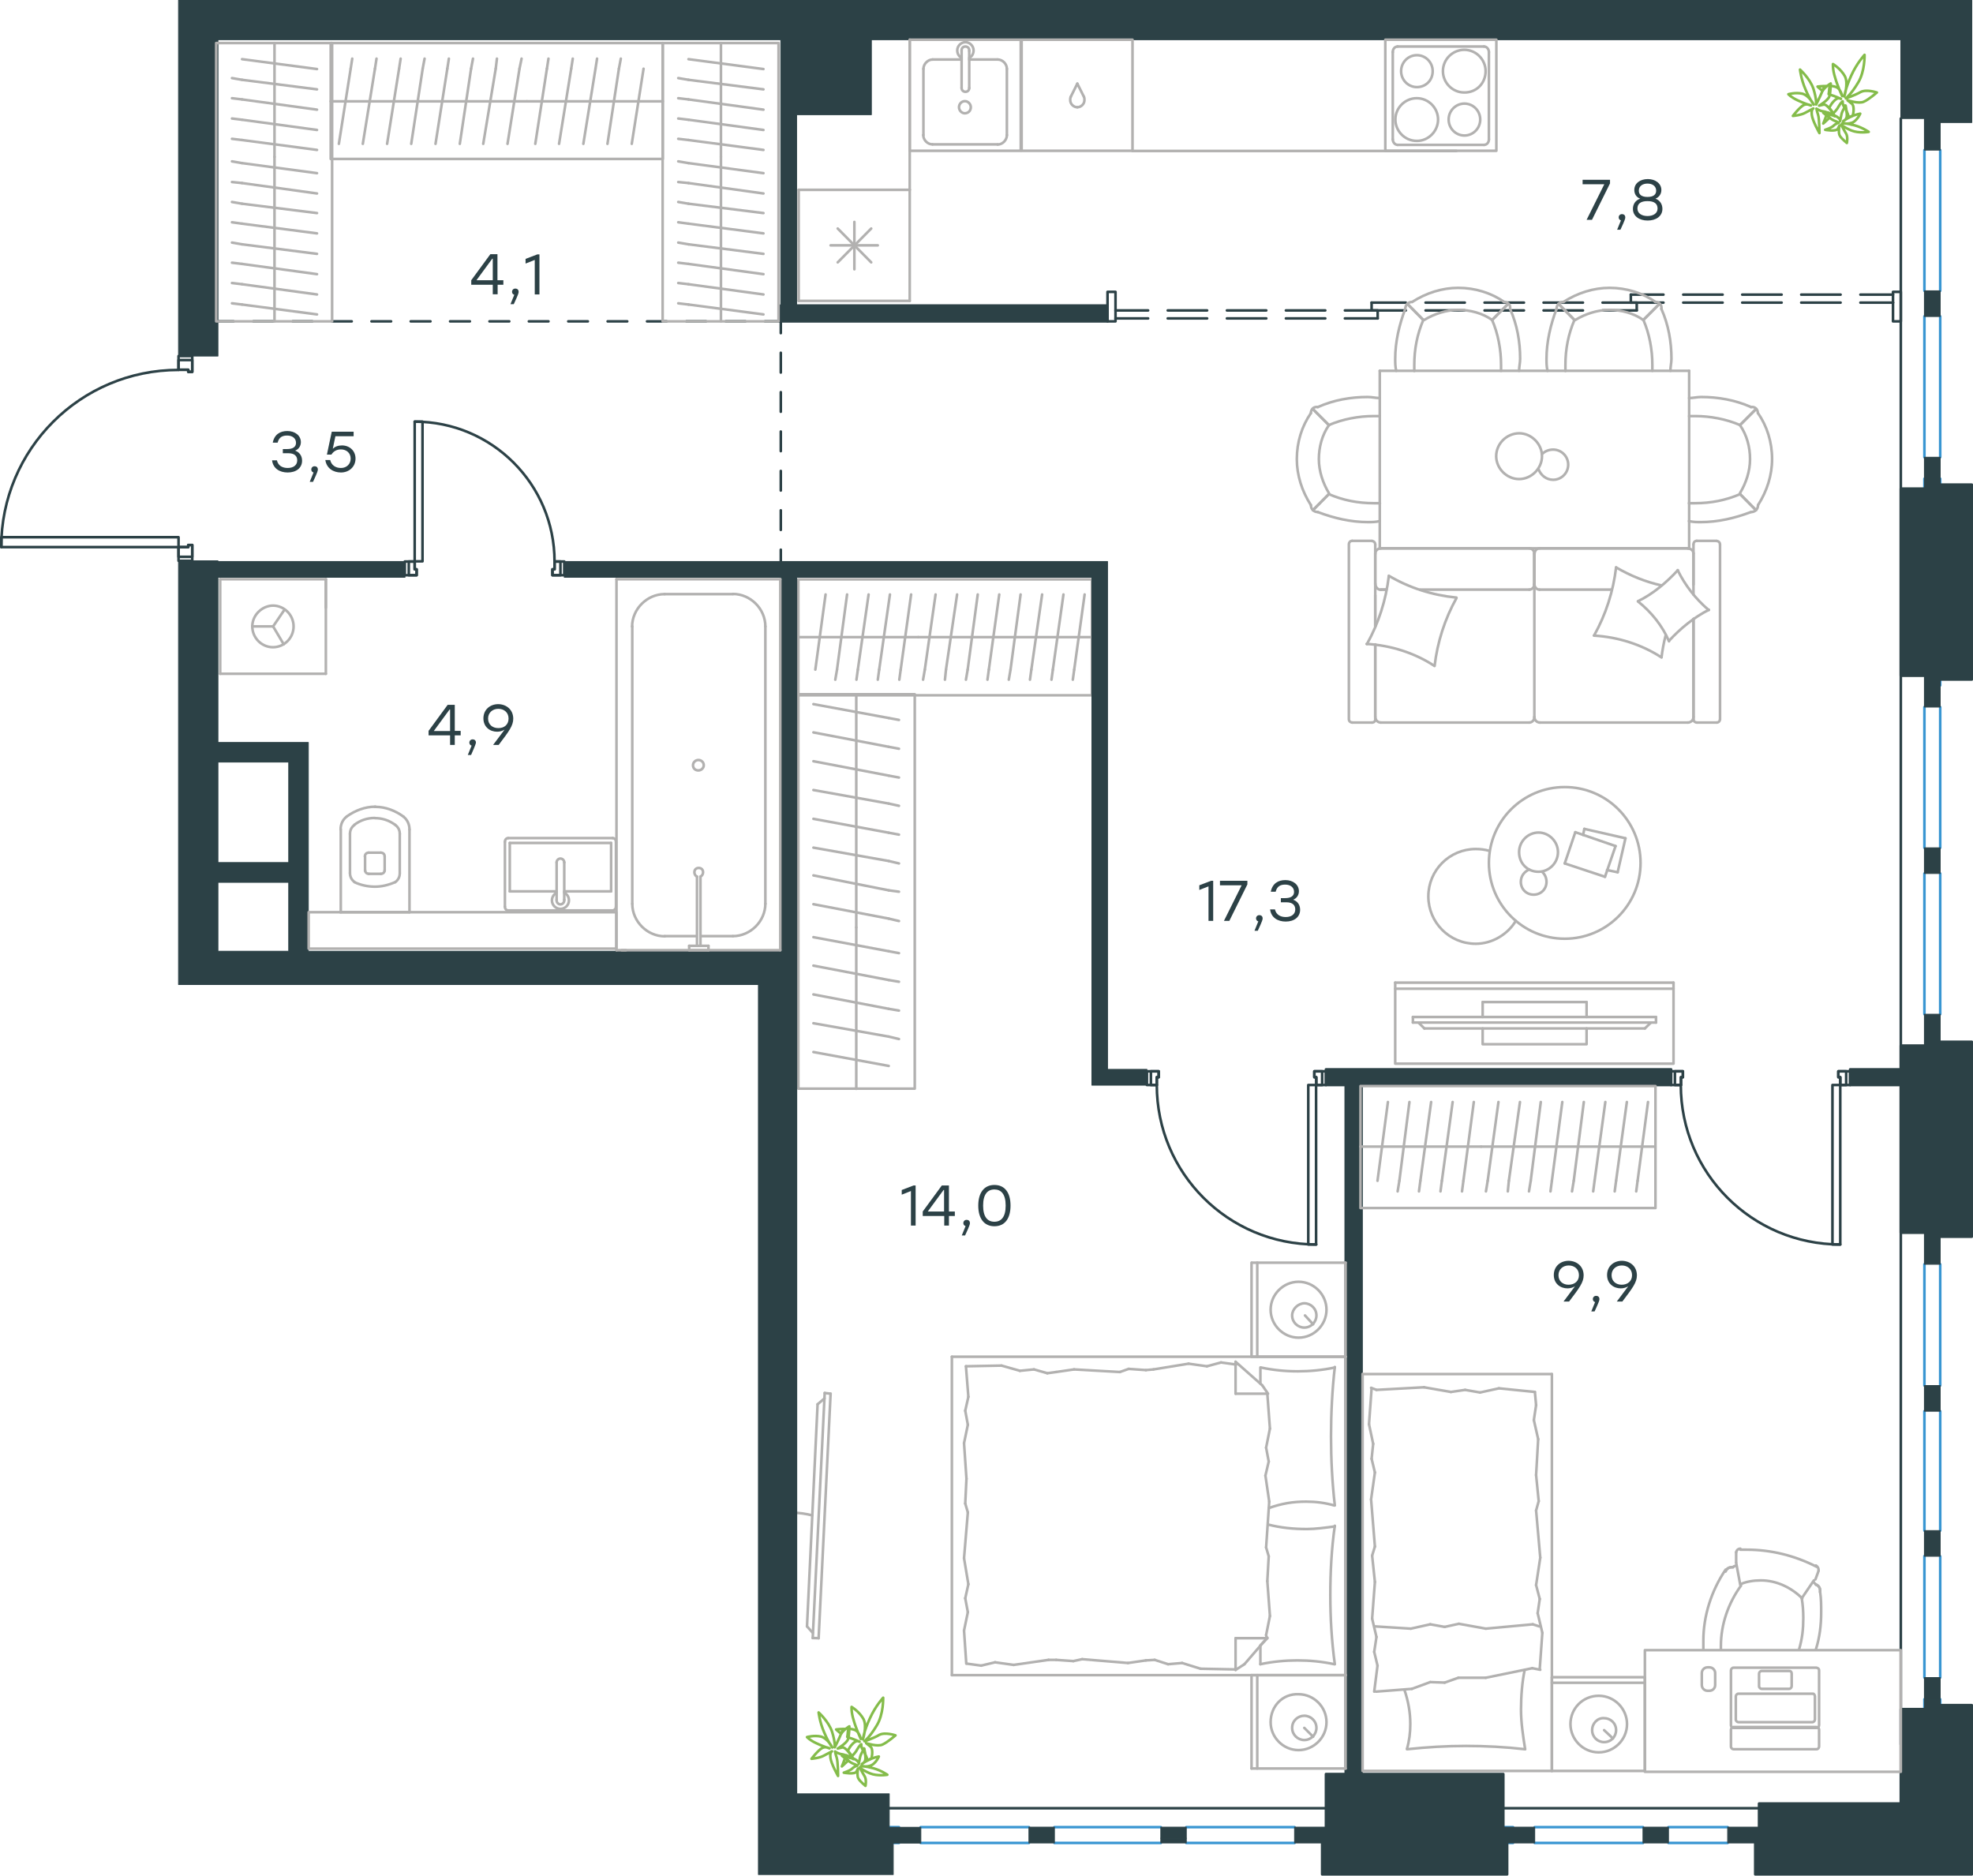 <?xml version="1.0" encoding="utf-8"?>
<!-- Generator: Adobe Illustrator 26.5.0, SVG Export Plug-In . SVG Version: 6.00 Build 0)  -->
<svg version="1.1" id="Слой_1" xmlns="http://www.w3.org/2000/svg" xmlns:xlink="http://www.w3.org/1999/xlink" x="0px" y="0px"
	 viewBox="0 0 1137.1 1081" style="enable-background:new 0 0 1137.1 1081;" xml:space="preserve">
<style type="text/css">
	.st0{fill:none;stroke:#3996D2;stroke-width:1.5;stroke-linecap:round;stroke-linejoin:round;stroke-miterlimit:10;}
	.st1{fill:#2C4146;}
	
		.st2{fill-rule:evenodd;clip-rule:evenodd;fill:#2C4146;stroke:#2C4146;stroke-width:0.5;stroke-linecap:round;stroke-linejoin:round;stroke-miterlimit:10;}
	.st3{fill:none;stroke:#2C4146;stroke-width:1.5;stroke-linecap:round;stroke-linejoin:round;stroke-miterlimit:10;}
	.st4{fill:none;stroke:#2C4146;stroke-width:1.5;stroke-linecap:round;stroke-linejoin:round;stroke-miterlimit:22.926;}
	.st5{fill:none;stroke:#B2B1B0;stroke-width:1.5;stroke-linecap:round;stroke-linejoin:round;stroke-miterlimit:22.926;}
	.st6{fill:none;stroke:#84BC4A;stroke-width:1.5;stroke-linecap:round;stroke-linejoin:round;stroke-miterlimit:22.926;}
</style>
<path class="st0" d="M1118.2,985v-5.7l-9.1,5.7H1118.2z M1109.1,985l9.1-5.7h-9.1V985z"/>
<line class="st0" x1="1109.1" y1="966.8" x2="1109.1" y2="896.8"/>
<line class="st0" x1="1109.1" y1="882.1" x2="1109.1" y2="813.3"/>
<line class="st0" x1="1109.1" y1="798.5" x2="1109.1" y2="728.6"/>
<line class="st0" x1="1118.2" y1="728.6" x2="1118.2" y2="798.5"/>
<line class="st0" x1="1118.2" y1="813.3" x2="1118.2" y2="882.1"/>
<line class="st0" x1="1118.2" y1="896.9" x2="1118.2" y2="966.8"/>
<path class="st0" d="M1118.2,395v-5.7l-2.7,5.7H1118.2z M1115.5,395l2.7-5.7h-2.7V395z"/>
<line class="st0" x1="1109.1" y1="584.5" x2="1109.1" y2="503.4"/>
<line class="st0" x1="1109.1" y1="488.6" x2="1109.1" y2="407.5"/>
<line class="st0" x1="1118.2" y1="407.5" x2="1118.2" y2="488.6"/>
<line class="st0" x1="1118.2" y1="503.4" x2="1118.2" y2="584.5"/>
<path class="st0" d="M1118.2,281.6v-5.7l-9.1,5.7H1118.2z M1109.1,281.6l9.1-5.7h-9.1V281.6z"/>
<line class="st0" x1="1109.1" y1="263.5" x2="1109.1" y2="182.3"/>
<line class="st0" x1="1109.1" y1="167.6" x2="1109.1" y2="86.5"/>
<line class="st0" x1="1118.2" y1="86.5" x2="1118.2" y2="167.6"/>
<line class="st0" x1="1118.2" y1="182.3" x2="1118.2" y2="263.5"/>
<path class="st0" d="M518.1,1053h-5.7l5.7,9.1V1053z M518.1,1062.1l-5.7-9.1v9.1H518.1z"/>
<line class="st0" x1="530.6" y1="1053" x2="593" y2="1053"/>
<line class="st0" x1="607.7" y1="1053" x2="669" y2="1053"/>
<line class="st0" x1="683.7" y1="1053" x2="746.1" y2="1053"/>
<line class="st0" x1="746.1" y1="1062.1" x2="683.7" y2="1062.1"/>
<line class="st0" x1="669" y1="1062.1" x2="607.7" y2="1062.1"/>
<line class="st0" x1="593" y1="1062.1" x2="530.6" y2="1062.1"/>
<path class="st0" d="M872,1053h-5.7l5.7,9.1V1053z M872,1062.1l-5.7-9.1v9.1H872z"/>
<line class="st0" x1="884.5" y1="1053" x2="946.9" y2="1053"/>
<line class="st0" x1="961.6" y1="1053" x2="995.7" y2="1053"/>
<line class="st0" x1="995.7" y1="1062.1" x2="961.6" y2="1062.1"/>
<line class="st0" x1="946.9" y1="1062.1" x2="884.5" y2="1062.1"/>
<g>
	<path class="st1" d="M174.1,265.5c0,4.2-3.4,6.8-8.3,6.8c-4.5,0-8.4-2.2-9-7h2.8c0.7,3.1,3.2,4.4,6.2,4.4c3.4,0,5.5-1.7,5.5-4.4
		c0-2.3-1.4-4.1-5.1-4.1H163v-2.4h2.4c3.5,0,5.2-1.3,5.2-3.6c0-2.6-2.1-4.2-5.1-4.2c-2.8,0-4.7,1-5.5,4.1h-2.8
		c0.9-4.7,4.2-6.7,8.4-6.7c4.4,0,7.8,2.6,7.8,6.4c0,2.2-1.2,4.1-3.3,4.9C172.6,260.6,174.1,262.7,174.1,265.5z"/>
	<path class="st1" d="M180.4,277.7h-1.9l2.2-5.4c-0.8-0.2-1.3-0.9-1.3-1.7c0-1.1,0.8-1.9,1.9-1.9c0.8,0,1.9,0.4,1.9,1.9
		C183.2,271.1,183.1,271.9,180.4,277.7z"/>
	<path class="st1" d="M204.9,264.3c0,4.7-3.7,8-8.4,8c-4.4,0-8.3-2.4-9-7.2h2.8c0.7,3,3.1,4.6,6.2,4.6c3.3,0,5.6-2.3,5.6-5.4
		c0-3.2-2.4-5.3-5.6-5.3c-2.6,0-4.4,1.2-5.5,3h-2.6l2.8-13.2h12.6v2.6h-10.5l-1.5,7.2c1.3-1.2,3-1.9,5.3-1.9
		C201.4,256.7,204.9,259.7,204.9,264.3z"/>
</g>
<g>
	<path class="st1" d="M699.2,507.6v23.1h-2.7v-19.9l-5.3,2.1v-2.7l6.8-2.6H699.2z"/>
	<path class="st1" d="M718.9,507.6v2.1l-10.4,21h-3.1l10.2-20.5h-12.5v-2.6H718.9z"/>
	<path class="st1" d="M724.9,536.4h-1.9l2.2-5.4c-0.8-0.2-1.3-0.9-1.3-1.7c0-1.1,0.8-1.9,1.9-1.9c0.8,0,1.9,0.4,1.9,1.9
		C727.7,529.9,727.6,530.6,724.9,536.4z"/>
	<path class="st1" d="M749.3,524.3c0,4.2-3.4,6.8-8.3,6.8c-4.5,0-8.4-2.2-9-7h2.8c0.7,3.1,3.2,4.4,6.2,4.4c3.4,0,5.5-1.7,5.5-4.4
		c0-2.3-1.4-4.1-5.1-4.1h-3.2v-2.4h2.4c3.5,0,5.2-1.3,5.2-3.6c0-2.6-2.1-4.2-5.1-4.2c-2.8,0-4.7,1-5.5,4.1h-2.8
		c0.9-4.7,4.2-6.7,8.4-6.7c4.4,0,7.8,2.6,7.8,6.4c0,2.2-1.2,4.1-3.3,4.9C747.8,519.4,749.3,521.5,749.3,524.3z"/>
</g>
<g>
	<path class="st1" d="M527.7,683.2v23.1H525v-19.9l-5.3,2.1v-2.7l6.8-2.6H527.7z"/>
	<path class="st1" d="M550.3,700.8h-3.4v5.5h-2.7v-5.5h-12.4v-2.6l11-15h4.1v15h3.4V700.8z M544.1,698.2v-12.4h-0.3l-9.1,12.4
		L544.1,698.2z"/>
	<path class="st1" d="M556.2,712h-1.9l2.2-5.4c-0.8-0.2-1.3-0.9-1.3-1.7c0-1.1,0.8-1.9,1.9-1.9c0.8,0,1.9,0.4,1.9,1.9
		C559,705.5,558.9,706.2,556.2,712z"/>
	<path class="st1" d="M582.4,694.8c0,7.6-3.4,11.9-9.3,11.9c-5.8,0-9.3-4.3-9.3-11.9s3.5-11.9,9.3-11.9
		C579,682.9,582.4,687.2,582.4,694.8z M579.6,694.8c0-6.6-2.6-9.3-6.5-9.3c-3.9,0-6.5,2.7-6.5,9.3s2.6,9.3,6.5,9.3
		C577,704.1,579.6,701.4,579.6,694.8z"/>
</g>
<g>
	<path class="st1" d="M927.9,103.6v2.1l-10.4,21h-3.1l10.2-20.5h-12.5v-2.6H927.9z"/>
	<path class="st1" d="M933.9,132.4H932l2.2-5.4c-0.8-0.2-1.3-0.9-1.3-1.7c0-1.1,0.8-1.9,1.9-1.9c0.8,0,1.9,0.4,1.9,1.9
		C936.7,125.9,936.6,126.6,933.9,132.4z"/>
	<path class="st1" d="M958.1,120.4c0,4.2-3.7,6.7-8.5,6.7c-4.8,0-8.5-2.5-8.5-6.7c0-2.8,1.5-5,4.2-5.9c-2.2-0.8-3.4-2.7-3.4-5
		c0-3.9,3.4-6.3,7.8-6.3c4.3,0,7.8,2.5,7.8,6.3c0,2.2-1.2,4.1-3.4,5C956.6,115.4,958.1,117.6,958.1,120.4z M955.3,120.2
		c0-2.9-2-4.3-5.8-4.3c-3.8,0-5.8,1.4-5.8,4.3c0,2.7,2.4,4.3,5.8,4.3C952.9,124.5,955.3,122.9,955.3,120.2z M944.5,109.9
		c0,2.1,1.4,3.6,5,3.6c3.6,0,5-1.5,5-3.6c0-2.5-2-4.1-5-4.1C946.6,105.8,944.5,107.3,944.5,109.9z"/>
</g>
<g>
	<path class="st1" d="M265.5,423.8h-3.4v5.5h-2.7v-5.5H247v-2.6l11-15h4.1v15h3.4V423.8z M259.4,421.3v-12.4h-0.3l-9.1,12.4
		L259.4,421.3z"/>
	<path class="st1" d="M271.5,435.1h-1.9l2.2-5.4c-0.8-0.2-1.3-0.9-1.3-1.7c0-1.1,0.8-1.9,1.9-1.9c0.8,0,1.9,0.4,1.9,1.9
		C274.2,428.5,274.1,429.2,271.5,435.1z"/>
	<path class="st1" d="M295.8,414.2c0,4-2.4,7.2-8.4,15.1h-3.2l6.6-8.8c-1.2,0.7-2.6,1.2-4.3,1.2c-4.1,0-7.9-2.7-7.9-7.7
		c0-5,3.8-8.2,8.6-8.2C291.9,405.9,295.8,409,295.8,414.2z M293.1,414.1c0-3.5-2.6-5.6-5.9-5.6c-3.3,0-5.9,2.2-5.9,5.6
		c0,3.5,2.6,5.5,5.8,5.5C290.6,419.7,293.1,417.6,293.1,414.1z"/>
</g>
<g>
	<path class="st1" d="M290.2,164.1h-3.4v5.5H284v-5.5h-12.4v-2.6l11-15h4.1v15h3.4V164.1z M284,161.5v-12.4h-0.3l-9.1,12.4
		L284,161.5z"/>
	<path class="st1" d="M296.1,175.3h-1.9l2.2-5.4c-0.8-0.2-1.3-0.9-1.3-1.7c0-1.1,0.8-1.9,1.9-1.9c0.8,0,1.9,0.4,1.9,1.9
		C298.9,168.8,298.8,169.5,296.1,175.3z"/>
	<path class="st1" d="M310.9,146.6v23.1h-2.7v-19.9l-5.3,2.1v-2.7l6.8-2.6H310.9z"/>
</g>
<g>
	<path class="st1" d="M912.7,735c0,4-2.4,7.2-8.4,15.1h-3.2l6.6-8.8c-1.2,0.7-2.6,1.2-4.3,1.2c-4.1,0-7.9-2.7-7.9-7.7
		c0-5,3.8-8.2,8.6-8.2C908.8,726.7,912.7,729.8,912.7,735z M910,734.9c0-3.5-2.6-5.6-5.9-5.6c-3.3,0-5.9,2.2-5.9,5.6
		c0,3.5,2.6,5.5,5.8,5.5C907.5,740.4,910,738.3,910,734.9z"/>
	<path class="st1" d="M919,755.8h-1.9l2.2-5.4c-0.8-0.2-1.3-0.9-1.3-1.7c0-1.1,0.8-1.9,1.9-1.9c0.8,0,1.9,0.4,1.9,1.9
		C921.8,749.3,921.7,750,919,755.8z"/>
	<path class="st1" d="M943.4,735c0,4-2.4,7.2-8.4,15.1h-3.2l6.6-8.8c-1.2,0.7-2.6,1.2-4.3,1.2c-4.1,0-7.9-2.7-7.9-7.7
		c0-5,3.8-8.2,8.6-8.2C939.5,726.7,943.4,729.8,943.4,735z M940.6,734.9c0-3.5-2.6-5.6-5.9-5.6c-3.3,0-5.9,2.2-5.9,5.6
		c0,3.5,2.6,5.5,5.8,5.5C938.1,740.4,940.6,738.3,940.6,734.9z"/>
</g>
<polygon class="st2" points="1118.2,813.3 1118.2,798.5 1115.5,798.5 1109.1,798.5 1109.1,813.3 1115.5,813.3 "/>
<polygon class="st2" points="1109.1,979.3 1115.5,979.3 1118.2,979.3 1118.2,966.8 1115.5,966.8 1109.1,966.8 "/>
<polygon class="st2" points="1109.1,896.9 1115.5,896.9 1118.2,896.9 1118.2,882.1 1115.5,882.1 1109.1,882.1 "/>
<polygon class="st2" points="1118.2,488.6 1115.5,488.6 1109.1,488.6 1109.1,503.4 1115.5,503.4 1118.2,503.4 "/>
<rect x="1109.1" y="167.6" class="st2" width="9.1" height="14.8"/>
<rect x="669" y="1059.4" class="st2" width="14.7" height="2.7"/>
<polygon class="st2" points="683.7,1055.8 683.7,1055.8 683.7,1053 669,1053 669,1055.8 669,1055.8 669,1059.4 683.7,1059.4 "/>
<rect x="593" y="1053" class="st2" width="14.7" height="9.1"/>
<rect x="946.9" y="1053" class="st2" width="14.7" height="9.1"/>
<polygon class="st2" points="1136.4,279.3 1118.2,279.3 1118.2,275.9 1118.2,275.9 1118.2,263.5 1115.5,263.5 1109.1,263.5 
	1109.1,275.9 1109.1,275.9 1109.1,281.6 1095.5,281.6 1095.5,389.4 1109.1,389.4 1109.1,395 1109.1,407.5 1118.2,407.5 1118.2,395 
	1118.2,391.6 1136.4,391.6 "/>
<polygon class="st2" points="1136.4,600.4 1118.2,600.4 1118.2,597 1118.2,597 1118.2,584.5 1117.7,584.5 1117.7,584.5 
	1109.1,584.5 1109.1,597 1109.1,597 1109.1,602.6 1095.5,602.6 1095.5,616.3 1066.3,616.3 1066.3,625.3 1095.5,625.3 1095.5,710.4 
	1109.1,710.4 1109.1,716.1 1109.1,728.6 1118.2,728.6 1118.2,716.1 1118.2,712.7 1136.4,712.7 "/>
<polygon class="st2" points="1136.4,1062.1 1136.4,982.7 1118.2,982.7 1118.2,979.3 1109.1,979.3 1109.1,985 1095.5,985 
	1095.5,1039.4 1013.8,1039.4 1013.8,1053 1008.2,1053 1008.2,1053 995.7,1053 995.7,1062.1 1008.2,1062.1 1008.2,1062.1 
	1011.6,1062.1 1011.6,1080.2 1136.4,1080.2 "/>
<polygon class="st2" points="868.6,1080.2 868.6,1062.1 866.4,1062.1 866.4,1062.1 872,1062.1 884.5,1062.1 884.5,1053 872,1053 
	866.4,1053 866.4,1022.4 786.6,1022.4 784.7,1022.4 784.7,625.3 963.1,625.3 963.1,616.3 764.2,616.3 764.2,625.3 775.6,625.3 
	775.6,1022.4 764.2,1022.4 764.2,1053 758.6,1053 758.6,1053 746.1,1053 746.1,1062.1 758.6,1062.1 758.6,1062.1 764.2,1062.1 
	764.2,1062.1 762,1062.1 762,1080.2 866.4,1080.2 "/>
<rect x="0.8" y="309.6" class="st3" width="102.1" height="5.7"/>
<polygon class="st3" points="102.9,320.9 102.9,315.3 108.5,315.3 108.5,314.1 110.8,314.1 110.8,320.9 "/>
<polygon class="st3" points="110.8,207.5 110.8,214.3 108.5,214.3 108.5,213.1 102.9,213.1 102.9,207.5 "/>
<path class="st3" d="M102.8,213.2c-56.4,0-102.1,45.7-102.1,102.1"/>
<polygon class="st3" points="102.9,323.2 102.9,315.3 108.5,315.3 108.5,314.1 110.8,314.1 110.8,323.2 "/>
<polygon class="st3" points="110.8,214.3 108.5,214.3 108.5,213.1 102.9,213.1 102.9,205.2 110.8,205.2 "/>
<line class="st3" x1="450" y1="185.2" x2="450" y2="192"/>
<line class="st3" x1="450" y1="203.3" x2="450" y2="214.7"/>
<line class="st3" x1="450" y1="226" x2="450" y2="237.3"/>
<line class="st3" x1="450" y1="248.7" x2="450" y2="260"/>
<line class="st3" x1="450" y1="271.4" x2="450" y2="282.7"/>
<line class="st3" x1="450" y1="294.1" x2="450" y2="305.4"/>
<line class="st3" x1="450" y1="316.8" x2="450" y2="323.6"/>
<rect x="1056.1" y="625.3" class="st3" width="4.5" height="91.9"/>
<polygon class="st3" points="1064,625.3 1060.6,625.3 1060.6,620.8 1059.5,620.8 1059.5,617.4 1064,617.4 "/>
<polygon class="st3" points="965.3,617.4 969.9,617.4 969.9,620.8 968.8,620.8 968.8,625.3 965.3,625.3 "/>
<path class="st3" d="M968.7,625.3c0,50.8,41.1,91.9,91.9,91.9"/>
<polygon class="st3" points="1066.3,625.3 1060.6,625.3 1060.6,620.8 1059.5,620.8 1059.5,617.4 1066.3,617.4 "/>
<polygon class="st3" points="969.9,617.4 969.9,620.8 968.8,620.8 968.8,625.3 963.1,625.3 963.1,617.4 "/>
<rect x="754" y="625.3" class="st3" width="4.5" height="91.9"/>
<polygon class="st3" points="762,625.3 758.6,625.3 758.6,620.8 757.5,620.8 757.5,617.4 762,617.4 "/>
<polygon class="st3" points="663.3,617.4 667.8,617.4 667.8,620.8 666.7,620.8 666.7,625.3 663.3,625.3 "/>
<path class="st3" d="M666.7,625.3c0,50.8,41.1,91.9,91.9,91.9"/>
<polygon class="st3" points="764.2,625.3 758.6,625.3 758.6,620.8 757.5,620.8 757.5,617.4 764.2,617.4 "/>
<polygon class="st3" points="667.8,617.4 667.8,620.8 666.7,620.8 666.7,625.3 661,625.3 661,617.4 "/>
<rect x="239" y="243" class="st3" width="4.5" height="80.5"/>
<polygon class="st3" points="235.6,323.6 239,323.6 239,328.1 240.1,328.1 240.1,331.5 235.6,331.5 "/>
<polygon class="st3" points="323,331.5 318.4,331.5 318.4,328.1 319.6,328.1 319.6,323.6 323,323.6 "/>
<path class="st3" d="M319.6,323.6c0-44.5-36.1-80.6-80.6-80.6"/>
<polygon class="st3" points="233.3,323.6 239,323.6 239,328.1 240.1,328.1 240.1,331.5 233.3,331.5 "/>
<polygon class="st3" points="318.4,331.5 318.4,328.1 319.6,328.1 319.6,323.6 325.2,323.6 325.2,331.5 "/>
<line class="st3" x1="1091" y1="174.4" x2="1072.2" y2="174.4"/>
<line class="st3" x1="1060.8" y1="174.4" x2="1038.1" y2="174.4"/>
<line class="st3" x1="1026.8" y1="174.4" x2="1004.1" y2="174.4"/>
<line class="st3" x1="992.8" y1="174.4" x2="970.1" y2="174.4"/>
<line class="st3" x1="958.7" y1="174.4" x2="939.9" y2="174.4"/>
<line class="st3" x1="939.9" y1="169.8" x2="958.7" y2="169.8"/>
<line class="st3" x1="970.1" y1="169.8" x2="992.8" y2="169.8"/>
<line class="st3" x1="1004.1" y1="169.8" x2="1026.8" y2="169.8"/>
<line class="st3" x1="1038.1" y1="169.8" x2="1060.8" y2="169.8"/>
<polyline class="st3" points="1072.2,169.8 1091,169.8 1091,174.4 "/>
<line class="st3" x1="939.9" y1="169.8" x2="939.9" y2="174.4"/>
<line class="st3" x1="943.3" y1="178.9" x2="923.6" y2="178.9"/>
<line class="st3" x1="912.3" y1="178.9" x2="889.6" y2="178.9"/>
<line class="st3" x1="878.3" y1="178.9" x2="855.6" y2="178.9"/>
<line class="st3" x1="844.2" y1="178.9" x2="821.6" y2="178.9"/>
<line class="st3" x1="810.2" y1="178.9" x2="790.5" y2="178.9"/>
<line class="st3" x1="790.5" y1="174.4" x2="810.2" y2="174.4"/>
<line class="st3" x1="821.6" y1="174.4" x2="844.2" y2="174.4"/>
<line class="st3" x1="855.6" y1="174.4" x2="878.3" y2="174.4"/>
<line class="st3" x1="889.6" y1="174.4" x2="912.3" y2="174.4"/>
<polyline class="st3" points="923.6,174.4 943.3,174.4 943.3,178.9 "/>
<line class="st3" x1="790.5" y1="174.4" x2="790.5" y2="178.9"/>
<line class="st3" x1="794" y1="183.5" x2="775.1" y2="183.5"/>
<line class="st3" x1="763.8" y1="183.5" x2="741.1" y2="183.5"/>
<line class="st3" x1="729.8" y1="183.5" x2="707.1" y2="183.5"/>
<line class="st3" x1="695.7" y1="183.5" x2="673" y2="183.5"/>
<line class="st3" x1="661.7" y1="183.5" x2="642.9" y2="183.5"/>
<line class="st3" x1="642.9" y1="178.9" x2="661.7" y2="178.9"/>
<line class="st3" x1="673" y1="178.9" x2="695.7" y2="178.9"/>
<line class="st3" x1="707.1" y1="178.9" x2="729.8" y2="178.9"/>
<line class="st3" x1="741.1" y1="178.9" x2="763.8" y2="178.9"/>
<polyline class="st3" points="775.1,178.9 794,178.9 794,183.5 "/>
<polyline class="st3" points="638.3,176.1 638.3,168.2 642.9,168.2 642.9,178.9 642.9,183.5 642.9,185.2 638.3,185.2 "/>
<polyline class="st3" points="1091,174.4 1091,185.2 1095.5,185.2 1095.5,168.2 1091,168.2 1091,169.8 "/>
<line class="st3" x1="450" y1="185.2" x2="440.9" y2="185.2"/>
<line class="st3" x1="429.6" y1="185.2" x2="418.3" y2="185.2"/>
<line class="st3" x1="406.9" y1="185.2" x2="395.6" y2="185.2"/>
<line class="st3" x1="384.2" y1="185.2" x2="372.9" y2="185.2"/>
<line class="st3" x1="361.5" y1="185.2" x2="350.2" y2="185.2"/>
<line class="st3" x1="338.8" y1="185.2" x2="327.5" y2="185.2"/>
<line class="st3" x1="316.1" y1="185.2" x2="304.8" y2="185.2"/>
<line class="st3" x1="293.5" y1="185.2" x2="282.1" y2="185.2"/>
<line class="st3" x1="270.8" y1="185.2" x2="259.4" y2="185.2"/>
<line class="st3" x1="248.1" y1="185.2" x2="236.7" y2="185.2"/>
<line class="st3" x1="225.4" y1="185.2" x2="214.1" y2="185.2"/>
<line class="st3" x1="202.7" y1="185.2" x2="191.4" y2="185.2"/>
<line class="st3" x1="180" y1="185.2" x2="168.7" y2="185.2"/>
<line class="st3" x1="157.3" y1="185.2" x2="146" y2="185.2"/>
<line class="st3" x1="134.6" y1="185.2" x2="125.6" y2="185.2"/>
<polygon class="st3" points="1118.2,281.6 1095.5,281.6 1095.5,389.4 1118.2,389.4 1118.2,391.6 1136.4,391.6 1136.4,279.3 
	1118.2,279.3 "/>
<polygon class="st3" points="1118.2,602.6 1095.5,602.6 1095.5,616.3 1066.3,616.3 1066.3,625.3 1095.5,625.3 1095.5,710.4 
	1118.2,710.4 1118.2,712.7 1136.4,712.7 1136.4,600.4 1118.2,600.4 "/>
<polygon class="st3" points="1118.2,985 1095.5,985 1095.5,1039.4 1013.8,1039.4 1013.8,1062.1 1011.6,1062.1 1011.6,1080.2 
	1136.4,1080.2 1136.4,1062.1 1136.4,982.7 1118.2,982.7 "/>
<polygon class="st3" points="764.2,625.3 775.6,625.3 775.6,1022.4 764.2,1022.4 764.2,1062.1 762,1062.1 762,1080.2 866.4,1080.2 
	868.6,1080.2 868.6,1062.1 866.4,1062.1 866.4,1022.4 786.6,1022.4 784.7,1022.4 784.7,625.3 963.1,625.3 963.1,616.3 764.2,616.3 
	"/>
<rect x="450" y="176.1" class="st4" width="188.3" height="9.1"/>
<line class="st4" x1="1095.5" y1="68.3" x2="1095.5" y2="1005.4"/>
<polygon class="st2" points="493.1,57 461.5,57 459.1,57 459.1,22.9 493.1,22.9 "/>
<polygon class="st2" points="1095.5,0.2 537.4,0.2 528.3,0.2 327.5,0.2 318.4,0.2 284.4,0.2 212.8,0.2 125.6,0.2 102.9,0.2 
	102.9,137.5 102.9,205.2 125.6,205.2 125.6,137.5 125.6,22.9 212.8,22.9 284.4,22.9 450,22.9 450,66.1 450,176.1 450,176.1 
	450,185.2 450,185.2 459.1,185.2 638.3,185.2 638.3,176.1 459.1,176.1 459.1,66.1 461.5,66.1 493.1,66.1 502.2,66.1 502.2,22.9 
	1095.5,22.9 1095.5,68.3 1109.1,68.3 1109.1,74 1109.1,86.5 1115.5,86.5 1118.2,86.5 1118.2,74 1118.2,70.6 1136.4,70.6 1136.4,0.2 
	"/>
<g>
	<g>
		<line class="st5" x1="775.5" y1="965.4" x2="775.5" y2="1019.2"/>
		<line class="st5" x1="721.3" y1="1019.2" x2="721.3" y2="965.4"/>
		<line class="st5" x1="721.3" y1="965.4" x2="775.5" y2="965.4"/>
		<line class="st5" x1="775.5" y1="1019.2" x2="721.3" y2="1019.2"/>
		<line class="st5" x1="751.7" y1="995.8" x2="756.8" y2="1000.9"/>
		<line class="st5" x1="724.6" y1="1019.2" x2="724.6" y2="965.4"/>
		<path class="st5" d="M732.3,992.5c0,8.8,7.3,16.1,16.1,16.1c8.8,0,16.1-7.3,16.1-16.1c0-8.8-7.3-16.1-16.1-16.1
			C739.2,976,732.3,983.3,732.3,992.5z"/>
		<path class="st5" d="M744.7,995.8c0,4,3.3,7,7,7c4,0,7-3.3,7-7c0-4-3.3-7-7-7C748,988.8,744.7,991.7,744.7,995.8z"/>
		<line class="st5" x1="775.5" y1="781.9" x2="775.5" y2="965.4"/>
		<line class="st5" x1="726.4" y1="797.4" x2="726.4" y2="788.1"/>
		<line class="st5" x1="730.4" y1="944.1" x2="712.1" y2="944.1"/>
		<line class="st5" x1="726.4" y1="948.2" x2="730.4" y2="944.1"/>
		<line class="st5" x1="548.6" y1="781.9" x2="775.5" y2="781.9"/>
		<line class="st5" x1="712.1" y1="962.4" x2="712.1" y2="944.1"/>
		<line class="st5" x1="775.5" y1="965.4" x2="548.6" y2="965.4"/>
		<line class="st5" x1="712.1" y1="784.8" x2="727.5" y2="798.4"/>
		<line class="st5" x1="727.5" y1="798.4" x2="730.8" y2="803.2"/>
		<line class="st5" x1="726.4" y1="959.1" x2="726.4" y2="948.5"/>
		<line class="st5" x1="730.4" y1="803.2" x2="712.1" y2="803.2"/>
		<line class="st5" x1="730.4" y1="943.8" x2="717.2" y2="959.1"/>
		<line class="st5" x1="717.2" y1="959.1" x2="712.1" y2="962.4"/>
		<line class="st5" x1="712.1" y1="784.8" x2="712.1" y2="803.2"/>
		<line class="st5" x1="556.3" y1="866.5" x2="557" y2="852.2"/>
		<line class="st5" x1="558.1" y1="913" x2="555.6" y2="898"/>
		<line class="st5" x1="557.8" y1="929.1" x2="556.3" y2="921.1"/>
		<line class="st5" x1="556.3" y1="921.1" x2="558.1" y2="913"/>
		<line class="st5" x1="557.8" y1="871.6" x2="556.3" y2="866.5"/>
		<line class="st5" x1="555.6" y1="898" x2="557.8" y2="871.6"/>
		<line class="st5" x1="556.9" y1="958.8" x2="555.6" y2="939.7"/>
		<line class="st5" x1="555.6" y1="939.7" x2="557.8" y2="929.1"/>
		<line class="st5" x1="558.1" y1="805" x2="556.7" y2="787.4"/>
		<line class="st5" x1="557.8" y1="821.1" x2="556.3" y2="813"/>
		<line class="st5" x1="556.3" y1="813" x2="558.1" y2="805"/>
		<line class="st5" x1="557" y1="852.2" x2="555.6" y2="831.7"/>
		<line class="st5" x1="555.6" y1="831.7" x2="557.8" y2="821.1"/>
		<line class="st5" x1="548.6" y1="781.9" x2="548.6" y2="965.4"/>
		<path class="st5" d="M769.3,867.6c-1.5-13.2-2.2-26.4-2.2-39.9c0-13.2,0.7-26.7,2.2-39.9"/>
		<path class="st5" d="M731.3,869.1c7.3-2.6,13.8-3.7,21.5-3.7c5.5,0,11,0.7,16.1,2.2"/>
		<path class="st5" d="M769.3,788.1c-7,1.5-14.3,2.2-21.3,2.2c-7.3,0-14.3-0.7-21.3-2.2"/>
		<path class="st5" d="M769.3,879.7c-5.5,0.7-11,1.5-16.1,1.5c-7.7,0-15-0.7-22.4-2.6"/>
		<line class="st5" x1="665.5" y1="956.6" x2="660.4" y2="956.9"/>
		<line class="st5" x1="681.3" y1="958.4" x2="673.2" y2="959.1"/>
		<line class="st5" x1="673.2" y1="959.1" x2="665.5" y2="956.6"/>
		<line class="st5" x1="712.1" y1="962.1" x2="691.9" y2="961.7"/>
		<line class="st5" x1="691.9" y1="961.7" x2="681.3" y2="958.4"/>
		<line class="st5" x1="618.6" y1="957.3" x2="608.7" y2="956.6"/>
		<line class="st5" x1="660.4" y1="956.9" x2="650.1" y2="958.4"/>
		<line class="st5" x1="623.7" y1="956.2" x2="618.6" y2="957.3"/>
		<line class="st5" x1="650.1" y1="958.4" x2="623.7" y2="956.2"/>
		<line class="st5" x1="608.7" y1="956.6" x2="604.3" y2="956.6"/>
		<line class="st5" x1="573.5" y1="958" x2="565.5" y2="959.9"/>
		<line class="st5" x1="565.5" y1="959.9" x2="557.4" y2="958.8"/>
		<line class="st5" x1="604.3" y1="956.6" x2="584.2" y2="959.5"/>
		<line class="st5" x1="584.2" y1="959.5" x2="573.5" y2="958"/>
		<line class="st5" x1="603.6" y1="791.4" x2="608.7" y2="790.7"/>
		<line class="st5" x1="587.8" y1="790" x2="595.9" y2="789.2"/>
		<line class="st5" x1="595.9" y1="789.2" x2="603.6" y2="791.4"/>
		<line class="st5" x1="556.7" y1="787.4" x2="577.2" y2="787"/>
		<line class="st5" x1="577.2" y1="787" x2="587.8" y2="790"/>
		<line class="st5" x1="650.5" y1="788.9" x2="660.4" y2="789.6"/>
		<line class="st5" x1="608.7" y1="790.7" x2="619" y2="789.2"/>
		<line class="st5" x1="645.4" y1="790.7" x2="650.5" y2="788.9"/>
		<line class="st5" x1="619" y1="789.2" x2="645.4" y2="790.7"/>
		<line class="st5" x1="660.4" y1="789.6" x2="664.8" y2="789.2"/>
		<line class="st5" x1="711.7" y1="786.3" x2="712.5" y2="786.3"/>
		<line class="st5" x1="695.6" y1="787.4" x2="703.7" y2="785.2"/>
		<line class="st5" x1="703.7" y1="785.2" x2="711.7" y2="786.3"/>
		<line class="st5" x1="664.8" y1="789.2" x2="685" y2="785.9"/>
		<line class="st5" x1="685" y1="785.9" x2="695.6" y2="787.4"/>
		<path class="st5" d="M769.3,959.1c-1.8-13.2-2.6-26.4-2.6-39.9c0-13.2,0.7-26.7,2.6-39.9"/>
		<path class="st5" d="M726.4,959.1c7-1.5,14.3-2.2,21.3-2.2c7.3,0,14.3,0.7,21.3,2.2"/>
		<line class="st5" x1="731.2" y1="896.9" x2="730.4" y2="911.2"/>
		<line class="st5" x1="729.3" y1="850.4" x2="731.5" y2="865.4"/>
		<line class="st5" x1="729.7" y1="834.3" x2="731.2" y2="842.3"/>
		<line class="st5" x1="731.2" y1="842.3" x2="729.3" y2="850.4"/>
		<line class="st5" x1="729.7" y1="891.8" x2="731.2" y2="896.9"/>
		<line class="st5" x1="731.5" y1="865.4" x2="729.7" y2="891.8"/>
		<line class="st5" x1="730.4" y1="803.2" x2="731.9" y2="823.3"/>
		<line class="st5" x1="731.9" y1="823.3" x2="729.7" y2="834.3"/>
		<line class="st5" x1="729.7" y1="942.3" x2="730.1" y2="944.1"/>
		<line class="st5" x1="730.4" y1="911.2" x2="731.9" y2="931.3"/>
		<line class="st5" x1="731.9" y1="931.3" x2="729.7" y2="942.3"/>
		<line class="st5" x1="775.5" y1="727.7" x2="775.5" y2="781.9"/>
		<line class="st5" x1="721.3" y1="781.9" x2="721.3" y2="727.7"/>
		<line class="st5" x1="721.6" y1="727.7" x2="775.5" y2="727.7"/>
		<line class="st5" x1="775.5" y1="781.9" x2="721.6" y2="781.9"/>
		<line class="st5" x1="752.1" y1="758.1" x2="756.8" y2="763.2"/>
		<line class="st5" x1="724.6" y1="781.9" x2="724.6" y2="727.7"/>
		<path class="st5" d="M732.3,754.8c0,8.8,7.3,16.1,16.1,16.1c8.8,0,16.1-7.3,16.1-16.1c0-8.8-7.3-16.1-16.1-16.1
			C739.6,738.7,732.3,746,732.3,754.8z"/>
		<path class="st5" d="M744.7,758.1c0,4,3.3,7,7,7c4,0,7-3.3,7-7c0-4-3.3-7-7-7C748,751.2,744.7,754.5,744.7,758.1z"/>
	</g>
	<g>
		<path class="st5" d="M468.1,873.3c-3.7-0.9-7.5-1.5-11.1-1.5"/>
		<line class="st5" x1="475.3" y1="802.8" x2="468.4" y2="944"/>
		<line class="st5" x1="471.8" y1="944.1" x2="478.7" y2="803.2"/>
		<line class="st5" x1="478.7" y1="803.2" x2="475.3" y2="802.8"/>
		<line class="st5" x1="465.1" y1="937.3" x2="471.2" y2="809.3"/>
		<line class="st5" x1="468.4" y1="941" x2="465.1" y2="937.3"/>
		<line class="st5" x1="471.2" y1="809.3" x2="475.2" y2="805.9"/>
		<line class="st5" x1="471.8" y1="944.1" x2="468.4" y2="944"/>
	</g>
</g>
<g>
	<line class="st5" x1="493.5" y1="627.5" x2="493.5" y2="534.5"/>
	<line class="st5" x1="518.1" y1="549.3" x2="512.2" y2="548.2"/>
	<line class="st5" x1="512.2" y1="548.2" x2="468.8" y2="540.1"/>
	<line class="st5" x1="518.1" y1="565.8" x2="512.2" y2="564.8"/>
	<line class="st5" x1="512.2" y1="564.8" x2="468.8" y2="556.5"/>
	<line class="st5" x1="518.1" y1="582.4" x2="512.2" y2="581.4"/>
	<line class="st5" x1="512.2" y1="581.4" x2="468.8" y2="573.1"/>
	<line class="st5" x1="518.1" y1="598.8" x2="512.2" y2="597.4"/>
	<line class="st5" x1="512.2" y1="597.4" x2="468.8" y2="589.7"/>
	<line class="st5" x1="512.2" y1="614.3" x2="468.8" y2="606.3"/>
	<rect x="460.1" y="400.1" class="st5" width="67.1" height="227.3"/>
	<line class="st5" x1="493.5" y1="534.5" x2="493.5" y2="400.1"/>
	<line class="st5" x1="518.1" y1="414.9" x2="512.2" y2="413.8"/>
	<line class="st5" x1="512.2" y1="413.8" x2="468.8" y2="405.8"/>
	<line class="st5" x1="518.1" y1="431.5" x2="512.2" y2="430.4"/>
	<line class="st5" x1="512.2" y1="430.4" x2="468.8" y2="422.1"/>
	<line class="st5" x1="518.1" y1="448.1" x2="512.2" y2="447"/>
	<line class="st5" x1="512.2" y1="447" x2="468.8" y2="438.7"/>
	<line class="st5" x1="518.1" y1="464.4" x2="512.2" y2="463.1"/>
	<line class="st5" x1="512.2" y1="463.1" x2="468.8" y2="455.3"/>
	<line class="st5" x1="518.1" y1="481" x2="512.2" y2="479.9"/>
	<line class="st5" x1="512.2" y1="479.9" x2="468.8" y2="471.9"/>
	<line class="st5" x1="518.1" y1="497.6" x2="512.2" y2="496.2"/>
	<line class="st5" x1="512.2" y1="496.2" x2="468.8" y2="488.5"/>
	<line class="st5" x1="518.1" y1="513.9" x2="512.2" y2="513.1"/>
	<line class="st5" x1="512.2" y1="513.1" x2="468.8" y2="504.5"/>
	<line class="st5" x1="512.2" y1="529.4" x2="468.8" y2="521.1"/>
	<line class="st5" x1="518.1" y1="530.8" x2="512.2" y2="529.4"/>
</g>
<g>
	<line class="st5" x1="460.1" y1="367.2" x2="529.2" y2="367.2"/>
	<line class="st5" x1="518.3" y1="391.7" x2="519.1" y2="385.9"/>
	<line class="st5" x1="519.1" y1="385.9" x2="525.1" y2="342.6"/>
	<line class="st5" x1="505.9" y1="391.7" x2="506.7" y2="385.9"/>
	<line class="st5" x1="506.7" y1="385.9" x2="512.9" y2="342.6"/>
	<line class="st5" x1="493.6" y1="391.7" x2="494.4" y2="385.9"/>
	<line class="st5" x1="494.4" y1="385.9" x2="500.6" y2="342.6"/>
	<line class="st5" x1="481.4" y1="391.7" x2="482.4" y2="385.9"/>
	<line class="st5" x1="482.4" y1="385.9" x2="488.2" y2="342.6"/>
	<line class="st5" x1="469.9" y1="385.9" x2="475.8" y2="342.6"/>
	<rect x="460.1" y="333.9" class="st5" width="169.2" height="66.8"/>
	<line class="st5" x1="529.2" y1="367.2" x2="629.3" y2="367.2"/>
	<line class="st5" x1="618.3" y1="391.7" x2="619.1" y2="385.9"/>
	<line class="st5" x1="619.1" y1="385.9" x2="625.1" y2="342.6"/>
	<line class="st5" x1="606" y1="391.7" x2="606.8" y2="385.9"/>
	<line class="st5" x1="606.8" y1="385.9" x2="612.9" y2="342.6"/>
	<line class="st5" x1="593.6" y1="391.7" x2="594.4" y2="385.9"/>
	<line class="st5" x1="594.4" y1="385.9" x2="600.6" y2="342.6"/>
	<line class="st5" x1="581.4" y1="391.7" x2="582.4" y2="385.9"/>
	<line class="st5" x1="582.4" y1="385.9" x2="588.2" y2="342.6"/>
	<line class="st5" x1="569.1" y1="391.7" x2="569.9" y2="385.9"/>
	<line class="st5" x1="569.9" y1="385.9" x2="575.9" y2="342.6"/>
	<line class="st5" x1="556.7" y1="391.7" x2="557.7" y2="385.9"/>
	<line class="st5" x1="557.7" y1="385.9" x2="563.5" y2="342.6"/>
	<line class="st5" x1="544.6" y1="391.7" x2="545.2" y2="385.9"/>
	<line class="st5" x1="545.2" y1="385.9" x2="551.6" y2="342.6"/>
	<line class="st5" x1="533" y1="385.9" x2="539.2" y2="342.6"/>
	<line class="st5" x1="532" y1="391.7" x2="533" y2="385.9"/>
</g>
<g>
	<line class="st5" x1="784.1" y1="660.8" x2="853.6" y2="660.8"/>
	<line class="st5" x1="842.6" y1="686.6" x2="843.4" y2="680.5"/>
	<line class="st5" x1="843.4" y1="680.5" x2="849.4" y2="635.1"/>
	<line class="st5" x1="830.2" y1="686.6" x2="831" y2="680.5"/>
	<line class="st5" x1="831" y1="680.5" x2="837.2" y2="635.1"/>
	<line class="st5" x1="817.8" y1="686.6" x2="818.6" y2="680.5"/>
	<line class="st5" x1="818.6" y1="680.5" x2="824.8" y2="635.1"/>
	<line class="st5" x1="805.5" y1="686.6" x2="806.5" y2="680.5"/>
	<line class="st5" x1="806.5" y1="680.5" x2="812.3" y2="635.1"/>
	<line class="st5" x1="793.9" y1="680.5" x2="799.9" y2="635.1"/>
	<rect x="784.1" y="625.9" class="st5" width="170" height="70.3"/>
	<line class="st5" x1="853.6" y1="660.8" x2="954" y2="660.8"/>
	<line class="st5" x1="943" y1="686.6" x2="943.8" y2="680.5"/>
	<line class="st5" x1="943.8" y1="680.5" x2="949.8" y2="635.1"/>
	<line class="st5" x1="930.6" y1="686.6" x2="931.4" y2="680.5"/>
	<line class="st5" x1="931.4" y1="680.5" x2="937.6" y2="635.1"/>
	<line class="st5" x1="918.2" y1="686.6" x2="919" y2="680.5"/>
	<line class="st5" x1="919" y1="680.5" x2="925.2" y2="635.1"/>
	<line class="st5" x1="906" y1="686.6" x2="907" y2="680.5"/>
	<line class="st5" x1="907" y1="680.5" x2="912.8" y2="635.1"/>
	<line class="st5" x1="893.6" y1="686.6" x2="894.4" y2="680.5"/>
	<line class="st5" x1="894.4" y1="680.5" x2="900.4" y2="635.1"/>
	<line class="st5" x1="881.2" y1="686.6" x2="882.2" y2="680.5"/>
	<line class="st5" x1="882.2" y1="680.5" x2="888" y2="635.1"/>
	<line class="st5" x1="869" y1="686.6" x2="869.6" y2="680.5"/>
	<line class="st5" x1="869.6" y1="680.5" x2="876" y2="635.1"/>
	<line class="st5" x1="857.4" y1="680.5" x2="863.6" y2="635.1"/>
	<line class="st5" x1="856.4" y1="686.6" x2="857.4" y2="680.5"/>
</g>
<g>
	<line class="st5" x1="856.3" y1="938.6" x2="840.8" y2="935.8"/>
	<line class="st5" x1="832.6" y1="937.6" x2="824.3" y2="936.1"/>
	<line class="st5" x1="840.8" y1="935.8" x2="832.6" y2="937.6"/>
	<line class="st5" x1="887.1" y1="937.3" x2="883.4" y2="936.1"/>
	<line class="st5" x1="883.4" y1="936.1" x2="856.3" y2="938.6"/>
	<line class="st5" x1="813.1" y1="938.6" x2="792.4" y2="937.3"/>
	<line class="st5" x1="824.3" y1="936.1" x2="813.1" y2="938.6"/>
	<line class="st5" x1="792.4" y1="911.7" x2="790.8" y2="896.5"/>
	<line class="st5" x1="790.2" y1="864.1" x2="792.4" y2="848.6"/>
	<line class="st5" x1="790.5" y1="840.7" x2="791.4" y2="832.1"/>
	<line class="st5" x1="792.4" y1="848.6" x2="790.5" y2="840.7"/>
	<line class="st5" x1="790.8" y1="896.5" x2="792.4" y2="891.3"/>
	<line class="st5" x1="792.4" y1="891.3" x2="790.2" y2="864.1"/>
	<line class="st5" x1="789" y1="820.8" x2="790.5" y2="800.1"/>
	<line class="st5" x1="791.4" y1="832.1" x2="789" y2="820.8"/>
	<line class="st5" x1="792" y1="952" x2="793.3" y2="943.4"/>
	<line class="st5" x1="790.8" y1="932.8" x2="792.4" y2="911.7"/>
	<line class="st5" x1="793.3" y1="943.4" x2="790.8" y2="932.8"/>
	<line class="st5" x1="885.3" y1="850.1" x2="886.8" y2="865.1"/>
	<line class="st5" x1="887.7" y1="897.7" x2="885.3" y2="913.5"/>
	<line class="st5" x1="887.4" y1="921.5" x2="886.2" y2="929.7"/>
	<line class="st5" x1="885.3" y1="913.5" x2="887.4" y2="921.5"/>
	<line class="st5" x1="886.8" y1="865.1" x2="885.3" y2="870.5"/>
	<line class="st5" x1="885.3" y1="870.5" x2="887.7" y2="897.7"/>
	<line class="st5" x1="888.9" y1="941" x2="887.4" y2="961.7"/>
	<line class="st5" x1="886.2" y1="929.7" x2="888.9" y2="941"/>
	<line class="st5" x1="885.3" y1="809.8" x2="884" y2="818.4"/>
	<line class="st5" x1="884.6" y1="802.2" x2="885.3" y2="809.8"/>
	<line class="st5" x1="886.5" y1="829.4" x2="885.3" y2="850.1"/>
	<line class="st5" x1="884" y1="818.4" x2="886.5" y2="829.4"/>
	<line class="st5" x1="785.3" y1="791.9" x2="894.4" y2="791.9"/>
	<polyline class="st5" points="785.3,791.9 785.3,1020.6 894.4,1020.6 894.4,791.9 	"/>
	<line class="st5" x1="820.7" y1="799.5" x2="836.2" y2="802.2"/>
	<line class="st5" x1="844.4" y1="801" x2="853" y2="802.5"/>
	<line class="st5" x1="836.2" y1="802.2" x2="844.4" y2="801"/>
	<line class="st5" x1="790.2" y1="799.8" x2="793.3" y2="801"/>
	<line class="st5" x1="793.3" y1="801" x2="820.7" y2="799.5"/>
	<line class="st5" x1="863.9" y1="800.1" x2="884.6" y2="802.2"/>
	<line class="st5" x1="853" y1="802.5" x2="863.9" y2="800.1"/>
	<line class="st5" x1="792" y1="974.9" x2="793.9" y2="959.9"/>
	<line class="st5" x1="793.9" y1="959.9" x2="792" y2="952"/>
	<line class="st5" x1="856.3" y1="966.9" x2="840.5" y2="966.9"/>
	<line class="st5" x1="832.6" y1="969.7" x2="824.3" y2="969.4"/>
	<line class="st5" x1="840.5" y1="966.9" x2="832.6" y2="969.7"/>
	<line class="st5" x1="887.7" y1="962.3" x2="883.1" y2="961.4"/>
	<line class="st5" x1="883.1" y1="961.4" x2="856.3" y2="966.9"/>
	<line class="st5" x1="813.7" y1="973.3" x2="793" y2="974.9"/>
	<line class="st5" x1="824.3" y1="969.4" x2="813.7" y2="973.3"/>
	<line class="st5" x1="948" y1="969.8" x2="894.4" y2="969.8"/>
	<line class="st5" x1="894.4" y1="966.6" x2="894.4" y2="1020.6"/>
	<polyline class="st5" points="894.4,966.6 948,966.6 948,1020.6 	"/>
	<g>
		<line class="st5" x1="924.5" y1="997.1" x2="929.6" y2="1001.9"/>
		<path class="st5" d="M917.6,997.1c0,4,3.2,6.9,6.9,6.9c4,0,6.9-3.2,6.9-6.9c0-4-3.2-6.9-6.9-6.9
			C920.8,989.9,917.6,993.1,917.6,997.1z"/>
		<path class="st5" d="M905.1,993.6c0,8.8,7.2,16.3,16.3,16.3c8.8,0,16.3-7.2,16.3-16.3c0-8.8-7.2-16.3-16.3-16.3
			C912.3,977.3,905.1,984.5,905.1,993.6z"/>
	</g>
	<line class="st5" x1="948" y1="1020.6" x2="894.4" y2="1020.6"/>
	<path class="st5" d="M810.9,1008.1c11.2-1.2,22.5-1.9,34-1.9c11.2,0,22.8,0.6,34,1.9"/>
	<path class="st5" d="M809.4,973.8c2.2,6.5,3.4,13,3.4,19.8c0,4.9-0.6,9.7-1.9,14.2"/>
	<path class="st5" d="M879,1008.1c-1.2-7.5-2.4-15.3-2.4-22.8c0-7.9,0.7-16.2,2.1-22.8"/>
</g>
<g>
	<rect x="948" y="951" class="st5" width="147.5" height="70.1"/>
	<line class="st5" x1="1000.6" y1="894.6" x2="1000.6" y2="900.4"/>
	<line class="st5" x1="1046.3" y1="910.2" x2="1048.1" y2="905.3"/>
	<line class="st5" x1="1038.4" y1="921.1" x2="1045.4" y2="910.8"/>
	<line class="st5" x1="1003" y1="913.5" x2="1000.6" y2="900.7"/>
	<path class="st5" d="M1038.4,921.1c0.6,3.7,0.9,7.3,0.9,11.3c0,6.4-0.6,11.9-2.4,18"/>
	<path class="st5" d="M981.7,950.1v-4.6c0-14.3,4.6-28.7,12.8-40.9"/>
	<path class="st5" d="M991.8,950.4v-1.8c0-12.5,4.3-24.7,11.6-34.8"/>
	<path class="st5" d="M1003.3,912.9c3.4-1.5,7.6-2.1,11.6-2.1c8.8,0,17.4,4,23.8,10.4"/>
	<path class="st5" d="M1049,917.5c0.6,4,0.6,7.6,0.6,11.6c0,7.6-0.9,14.6-3,21.3"/>
	<path class="st5" d="M999.1,902.8c0.6-0.3,0.9-0.3,1.5-0.6"/>
	<path class="st5" d="M1003,893.1h3.7c14,0,27.7,3.4,40.2,9.8"/>
	<path class="st5" d="M1046.6,902.2c0.9,0.6,1.5,1.5,1.5,2.4v0.6"/>
	<path class="st5" d="M1000.6,894.6c0.3-1.5,1.5-2.1,2.4-2.1"/>
	<path class="st5" d="M1045.1,911.7c0.6,0.6,0.9,0.9,1.5,1.5"/>
	<path class="st5" d="M994.5,905.6c0.6-1.5,1.8-2.4,3.7-2.4h0.6"/>
	<path class="st5" d="M1046.6,913.2c1.5,0.6,2.4,1.8,2.4,3.7v0.6"/>
	<path class="st5" d="M1046.6,913.2c1.5,0.6,2.4,1.8,2.4,3.7v0.6"/>
	<path class="st5" d="M994.5,905.6c0.6-1.5,1.8-2.4,3.7-2.4h0.6"/>
	<path class="st5" d="M1048.4,996.8v9.8c0,0.6-0.6,1.5-1.5,1.5h-47.8c-0.6,0-1.5-0.6-1.5-1.5v-9.8c0-0.6,0.6-1.5,1.5-1.5h47.8
		C1048.1,995.6,1048.4,996.2,1048.4,996.8z"/>
	<path class="st5" d="M1046,977.6V991c0,0.6-0.6,1.5-1.5,1.5h-42.6c-0.6,0-1.5-0.6-1.5-1.5v-13.4c0-0.6,0.6-1.5,1.5-1.5h43
		C1045.4,976,1046,977,1046,977.6z"/>
	<path class="st5" d="M1032.6,964.5v7.3c0,0.6-0.6,1.5-1.5,1.5h-15.8c-0.6,0-1.5-0.6-1.5-1.5v-7.3c0-0.6,0.6-1.5,1.5-1.5h15.8
		C1032,962.9,1032.6,963.5,1032.6,964.5z"/>
	<path class="st5" d="M1048.4,962.6v31.7c0,0.6-0.6,1.5-1.5,1.5h-47.8c-0.6,0-1.5-0.6-1.5-1.5v-31.7c0-0.6,0.6-1.5,1.5-1.5h47.8
		C1048.1,961.4,1048.4,962,1048.4,962.6z"/>
	<path class="st5" d="M985.2,974.4h-1.1c-1.8,0-3.3-1.5-3.3-3.3v-6.9c0-1.8,1.5-3.3,3.3-3.3h1.1c1.8,0,3.3,1.5,3.3,3.3v6.9
		C988.5,973,987,974.4,985.2,974.4z"/>
</g>
<path class="st2" d="M638.3,616.3V323.6h-9.1h-6h-298v9.1H450v215.5h-13.6H212.8h-35.1V427.9h-11.3h-40.8v-80.5v-14.7h107.8v-9.1
	H125.6v-0.4h-22.7v24.2v39.7v22.7v138.4v19.2h327.9v0h6.3v512.9h77.7v-18.1h-2.3v0h5.7h12.5v-9.1h-12.5h-5.7v-19.3h-53.3V548.2
	V332.7h164.1h6v292.7h9.1H661v-9.1H638.3z M166.4,548.2h-40.8v-39.7h17.1h23.7V548.2z M166.4,497.1h-23.7h-17.1v-57.9h40.8V497.1z"
	/>
<g>
	<line class="st5" x1="818.5" y1="339.8" x2="881.4" y2="339.8"/>
	<line class="st5" x1="989.4" y1="416.4" x2="977.9" y2="416.4"/>
	<line class="st5" x1="972.8" y1="416.4" x2="887.3" y2="416.4"/>
	<line class="st5" x1="792.6" y1="361" x2="792.6" y2="343.1"/>
	<line class="st5" x1="792.6" y1="413.2" x2="792.6" y2="371.4"/>
	<line class="st5" x1="976" y1="413.2" x2="976" y2="356.7"/>
	<line class="st5" x1="884.3" y1="336.9" x2="884.3" y2="319"/>
	<line class="st5" x1="887.3" y1="339.8" x2="928.9" y2="339.8"/>
	<line class="st5" x1="779.3" y1="311.7" x2="790.8" y2="311.7"/>
	<line class="st5" x1="884.3" y1="319" x2="884.3" y2="336.9"/>
	<line class="st5" x1="972.8" y1="316" x2="887.3" y2="316"/>
	<line class="st5" x1="976" y1="356.7" x2="976" y2="414.5"/>
	<line class="st5" x1="881.4" y1="416.4" x2="795.8" y2="416.4"/>
	<line class="st5" x1="790.8" y1="416.4" x2="779.3" y2="416.4"/>
	<line class="st5" x1="795.8" y1="339.8" x2="799" y2="339.8"/>
	<line class="st5" x1="792.6" y1="313.9" x2="792.6" y2="361"/>
	<line class="st5" x1="795.8" y1="339.8" x2="799" y2="339.8"/>
	<line class="st5" x1="792.6" y1="319" x2="792.6" y2="336.9"/>
	<line class="st5" x1="884.3" y1="319" x2="884.3" y2="336.9"/>
	<line class="st5" x1="881.4" y1="316" x2="795.8" y2="316"/>
	<line class="st5" x1="792.6" y1="371.4" x2="792.6" y2="414.5"/>
	<line class="st5" x1="991.3" y1="313.9" x2="991.3" y2="414.5"/>
	<line class="st5" x1="977.9" y1="311.7" x2="989.4" y2="311.7"/>
	<line class="st5" x1="976" y1="342.7" x2="976" y2="313.9"/>
	<line class="st5" x1="884.3" y1="336.9" x2="884.3" y2="413.2"/>
	<line class="st5" x1="976" y1="336.9" x2="976" y2="319"/>
	<path class="st5" d="M792.6,313.9c0-1.5-1.1-2.1-1.9-2.1"/>
	<path class="st5" d="M976,414.5c0,1.3,1.1,1.9,1.9,1.9"/>
	<path class="st5" d="M977.9,311.7c-1.3,0-1.9,1.1-1.9,1.9"/>
	<path class="st5" d="M881.4,339.8c1.5,0,2.9-1.3,2.9-3.2"/>
	<path class="st5" d="M976,319c0-1.5-1.3-2.9-3.2-2.9"/>
	<path class="st5" d="M795.8,316c-1.6,0-3.2,1.3-3.2,3.2"/>
	<path class="st5" d="M881.4,416.4c1.5,0,2.9-1.3,2.9-3.2"/>
	<path class="st5" d="M884.3,319.2c0-1.6-1.2-3.2-2.9-3.2"/>
	<path class="st5" d="M884.3,413.2c0,1.6,1.3,3.2,3.2,3.2"/>
	<path class="st5" d="M779.3,311.7c-1.3,0-1.9,1.1-1.9,1.9v100.9c0,1.3,1.1,1.9,1.9,1.9"/>
	<path class="st5" d="M887.3,316c-1.5,0-2.9,1.3-2.9,3.2"/>
	<path class="st5" d="M989.4,416.4c1.3,0,1.9-1.1,1.9-1.9"/>
	<path class="st5" d="M792.6,413.2c0,1.6,1.3,3.2,3.2,3.2"/>
	<path class="st5" d="M790.8,416.4c1.3,0,1.9-1.1,1.9-1.9"/>
	<path class="st5" d="M972.8,416.4c1.6,0,3.2-1.3,3.2-3.2"/>
	<path class="st5" d="M792.6,336.3c0,1.8,1.3,3.6,3.2,3.6"/>
	<path class="st5" d="M884.3,336.6c0,1.6,1.2,3.2,2.9,3.2"/>
	<path class="st5" d="M991.3,313.9c0-1.5-1.1-2.1-1.9-2.1"/>
	<path class="st5" d="M839.4,344.7c-6.7,12-11,25.4-12.6,39.1"/>
	<path class="st5" d="M984.9,351.4c-8.8,4.5-16.3,10.7-23,17.9"/>
	<path class="st5" d="M961.9,369.6c-3.7-8.8-10.2-16.9-17.9-23"/>
	<path class="st5" d="M826.6,383.7c-11.5-7.5-25.1-11.8-39-12.6"/>
	<path class="st5" d="M918.8,366.1c6.7-12,11-25.4,12.6-39.1"/>
	<path class="st5" d="M931.4,327c8.3,4.8,16.8,8.3,26.2,10.4"/>
	<path class="st5" d="M957.6,378.9c-11.5-7.5-25.1-11.8-39-12.6"/>
	<path class="st5" d="M787.8,371.2c6.7-12,11-25.4,12.6-39.1"/>
	<path class="st5" d="M800.4,331.8c11.8,7,25.1,11.2,39,12.6"/>
	<path class="st5" d="M944,346.5c8.8-4.3,16.3-10.7,23-17.9"/>
	<path class="st5" d="M960,366.1c-1.1,4-1.9,8.6-2.4,12.6"/>
	<path class="st5" d="M966.9,328.6c4.3,8.8,10.4,16.6,17.9,23"/>
</g>
<g>
	<line class="st5" x1="936.8" y1="483.1" x2="932.3" y2="502.7"/>
	<line class="st5" x1="932.3" y1="502.7" x2="926.2" y2="501.4"/>
	<line class="st5" x1="912.4" y1="481.2" x2="913.1" y2="477.7"/>
	<line class="st5" x1="913.1" y1="477.7" x2="936.8" y2="483.1"/>
	<line class="st5" x1="931.1" y1="487.6" x2="925" y2="505.3"/>
	<line class="st5" x1="925" y1="505.3" x2="901.8" y2="497.6"/>
	<line class="st5" x1="901.8" y1="497.6" x2="907.9" y2="479.6"/>
	<line class="st5" x1="907.9" y1="479.6" x2="931.1" y2="487.6"/>
	<ellipse class="st5" cx="901.8" cy="497.3" rx="43.7" ry="43.7"/>
	<path class="st5" d="M886.7,502.4c6.1,0,11.2-5.1,11.2-11.3c0-6.1-5.1-11.3-11.2-11.3c-6.1,0-11.2,5.1-11.2,11.3
		C875.5,497.6,880.3,502.4,886.7,502.4z"/>
	<path class="st5" d="M888.7,502.4c1.6,1.3,2.6,3.5,2.6,5.8c0,4.2-3.2,7.4-7.4,7.4c-4.2,0-7.4-3.2-7.4-7.4c0-3.2,1.9-5.8,4.8-7.1"/>
	<path class="st5" d="M873.6,530.7c-4.8,8-13.8,13.2-23.1,13.2c-15.1,0-27.3-12.2-27.3-27.3c0-15.1,12.2-27.3,27.3-27.3
		c2.7,0,5.3,0.3,8,1.1"/>
</g>
<g>
	<g>
		<line class="st5" x1="964.5" y1="569.8" x2="804.1" y2="569.8"/>
		<polyline class="st5" points="804.1,566.3 804.1,613 964.5,613 964.5,566.3 		"/>
		<line class="st5" x1="964.5" y1="566.3" x2="804.1" y2="566.3"/>
	</g>
	<g>
		<polyline class="st5" points="854.5,592.7 854.5,601.8 914.4,601.8 914.4,592.7 		"/>
		<line class="st5" x1="914.4" y1="586.1" x2="914.4" y2="577.5"/>
		<line class="st5" x1="914.4" y1="577.5" x2="854.5" y2="577.5"/>
		<line class="st5" x1="854.5" y1="577.5" x2="854.5" y2="586.1"/>
		<line class="st5" x1="954.4" y1="586.1" x2="954.4" y2="589.3"/>
		<line class="st5" x1="820.9" y1="592.7" x2="817.5" y2="589.3"/>
		<line class="st5" x1="951.5" y1="589.3" x2="948" y2="592.7"/>
		<line class="st5" x1="814.3" y1="589.3" x2="954.4" y2="589.3"/>
		<line class="st5" x1="954.4" y1="586.1" x2="814.3" y2="586.1"/>
		<line class="st5" x1="814.3" y1="586.1" x2="814.3" y2="589.3"/>
		<line class="st5" x1="948" y1="592.7" x2="820.9" y2="592.7"/>
	</g>
</g>
<g>
	<line class="st5" x1="973.5" y1="316" x2="795.2" y2="316"/>
	<line class="st5" x1="795.2" y1="316" x2="795.2" y2="213.7"/>
	<line class="st5" x1="795.2" y1="213.7" x2="973.5" y2="213.7"/>
	<line class="st5" x1="973.5" y1="213.7" x2="973.5" y2="316"/>
	<path class="st5" d="M862.3,262.9c0,7.1,6.1,13.2,13.2,13.2c7.1,0,13.2-6.1,13.2-13.2c0-7.1-6.1-13.2-13.2-13.2
		C868.1,249.8,862.3,255.9,862.3,262.9z"/>
	<path class="st5" d="M888.7,261.7c1.6-1.6,3.9-2.6,6.4-2.6c4.8,0,8.7,3.9,8.7,8.7s-3.9,8.7-8.7,8.7c-3.9,0-7.1-2.6-8.4-6.1"/>
	<path class="st5" d="M860,184.4c-5.8-4-12.7-5.8-19.6-5.8c-6.9,0-13.8,2.3-19.6,5.8"/>
	<path class="st5" d="M875.5,213.7c0-2.3,0.6-4.6,0.6-6.9c0-9.8-1.7-19.6-5.8-28.8"/>
	<path class="st5" d="M809.9,178c-3.5,9.2-5.8,19-5.8,28.8c0,2.3,0,4.6,0.6,6.9"/>
	<path class="st5" d="M865.1,213.7c0-1.2,0-2.3,0-3.5c0-8.6-1.7-17.9-5.2-25.9"/>
	<path class="st5" d="M820.3,184.4c-3.5,8.1-5.2,16.7-5.2,25.9c0,1.2,0,2.3,0,3.5"/>
	<path class="st5" d="M866.9,174c-7.5-5.2-16.7-8.1-26.5-8.1c-9.2,0-18.4,2.9-26.5,8.1"/>
	<line class="st5" x1="860" y1="184.4" x2="869.2" y2="175.1"/>
	<line class="st5" x1="820.3" y1="184.4" x2="811.1" y2="175.1"/>
	<line class="st5" x1="860" y1="184.4" x2="869.2" y2="175.1"/>
	<line class="st5" x1="820.3" y1="184.4" x2="811.1" y2="175.1"/>
	<path class="st5" d="M813.9,174c-2.3,0-4,1.7-4,4"/>
	<path class="st5" d="M870.3,178c0.4-2.3-1.2-4-3.5-4"/>
	<path class="st5" d="M947.1,184.4c-5.8-4-12.7-5.8-19.6-5.8c-6.9,0-13.8,2.3-19.6,5.8"/>
	<path class="st5" d="M962.7,213.7c0-2.3,0.6-4.6,0.6-6.9c0-9.8-1.7-19.6-5.8-28.8"/>
	<path class="st5" d="M897.1,178c-3.5,9.2-5.8,19-5.8,28.8c0,2.3,0,4.6,0.6,6.9"/>
	<path class="st5" d="M952.3,213.7c0-1.2,0-2.3,0-3.5c0-8.6-1.7-17.9-5.2-25.9"/>
	<path class="st5" d="M907.4,184.4c-3.5,8.1-5.2,16.7-5.2,25.9c0,1.2,0,2.3,0,3.5"/>
	<path class="st5" d="M954.1,174c-7.5-5.2-16.7-8.1-26.5-8.1c-9.2,0-18.4,2.9-26.5,8.1"/>
	<line class="st5" x1="947.1" y1="184.4" x2="956.4" y2="175.1"/>
	<line class="st5" x1="907.4" y1="184.4" x2="898.2" y2="175.1"/>
	<line class="st5" x1="947.1" y1="184.4" x2="956.4" y2="175.1"/>
	<line class="st5" x1="907.4" y1="184.4" x2="898.2" y2="175.1"/>
	<path class="st5" d="M901.1,174c-2.3,0-4,1.7-4,4"/>
	<path class="st5" d="M957.5,178c0.4-2.3-1.2-4-3.5-4"/>
	<path class="st5" d="M765.9,245c-4,5.8-5.8,12.7-5.8,19.6c0,6.9,2.3,13.8,5.8,19.6"/>
	<path class="st5" d="M795.2,229.4c-2.3,0-4.6-0.6-6.9-0.6c-9.8,0-19.6,1.7-28.8,5.8"/>
	<path class="st5" d="M759.5,295.1c9.2,3.5,19,5.8,28.8,5.8c2.3,0,4.6,0,6.9-0.6"/>
	<path class="st5" d="M795.2,239.8c-1.2,0-2.3,0-3.5,0c-8.6,0-17.8,1.7-25.9,5.2"/>
	<path class="st5" d="M765.9,284.8c8.1,3.5,16.7,5.2,25.9,5.2c1.2,0,2.3,0,3.5,0"/>
	<path class="st5" d="M755.5,238.1c-5.2,7.5-8.1,16.7-8.1,26.5c0,9.2,2.9,18.4,8.1,26.5"/>
	<line class="st5" x1="765.9" y1="245" x2="756.7" y2="235.8"/>
	<line class="st5" x1="765.9" y1="284.7" x2="756.7" y2="294"/>
	<line class="st5" x1="765.9" y1="245" x2="756.7" y2="235.8"/>
	<line class="st5" x1="765.9" y1="284.7" x2="756.7" y2="294"/>
	<path class="st5" d="M755.5,291.1c0,2.3,1.7,4,4,4"/>
	<path class="st5" d="M759.5,234.6c-2.3-0.4-4,1.2-4,3.5"/>
	<path class="st5" d="M1002.8,245c4,5.8,5.8,12.7,5.8,19.6c0,6.9-2.3,13.8-5.8,19.6"/>
	<path class="st5" d="M973.5,229.4c2.3,0,4.6-0.6,6.9-0.6c9.8,0,19.6,1.7,28.8,5.8"/>
	<path class="st5" d="M1009.1,295.1c-9.2,3.5-19,5.8-28.8,5.8c-2.3,0-4.6,0-6.9-0.6"/>
	<path class="st5" d="M973.5,239.8c1.2,0,2.3,0,3.5,0c8.6,0,17.8,1.7,25.9,5.2"/>
	<path class="st5" d="M1002.8,284.8c-8.1,3.5-16.7,5.2-25.9,5.2c-1.2,0-2.3,0-3.5,0"/>
	<path class="st5" d="M1013.2,238.1c5.2,7.5,8.1,16.7,8.1,26.5c0,9.2-2.9,18.4-8.1,26.5"/>
	<line class="st5" x1="1002.8" y1="245" x2="1012" y2="235.8"/>
	<line class="st5" x1="1002.8" y1="284.7" x2="1012" y2="294"/>
	<line class="st5" x1="1002.8" y1="245" x2="1012" y2="235.8"/>
	<line class="st5" x1="1002.8" y1="284.7" x2="1012" y2="294"/>
	<path class="st5" d="M1013.2,291.1c0,2.3-1.7,4-4,4"/>
	<path class="st5" d="M1009.1,234.6c2.3-0.4,4,1.2,4,3.5"/>
</g>
<g>
	<line class="st5" x1="524.3" y1="109.4" x2="524.3" y2="173.4"/>
	<line class="st5" x1="492.4" y1="127.9" x2="492.4" y2="155.2"/>
	<line class="st5" x1="482.8" y1="151.2" x2="502.1" y2="131.7"/>
	<line class="st5" x1="482.8" y1="131.7" x2="502.1" y2="151.2"/>
	<line class="st5" x1="478.7" y1="141.4" x2="505.9" y2="141.4"/>
	<line class="st5" x1="524.3" y1="173.4" x2="460.3" y2="173.4"/>
	<line class="st5" x1="460.3" y1="109.4" x2="460.3" y2="173.4"/>
	<line class="st5" x1="524.3" y1="109.4" x2="460.3" y2="109.4"/>
</g>
<g>
	<rect x="524.3" y="22.9" class="st5" width="64" height="64"/>
	<line class="st5" x1="558.6" y1="50.7" x2="558.6" y2="29.3"/>
	<line class="st5" x1="554.2" y1="34.3" x2="537.4" y2="34.3"/>
	<line class="st5" x1="537.4" y1="83.2" x2="575" y2="83.2"/>
	<line class="st5" x1="575" y1="34.3" x2="558.6" y2="34.3"/>
	<line class="st5" x1="580.3" y1="77.9" x2="580.3" y2="39.7"/>
	<line class="st5" x1="554.2" y1="29.3" x2="554.2" y2="50.7"/>
	<line class="st5" x1="532.2" y1="39.7" x2="532.2" y2="77.9"/>
	<path class="st5" d="M558.6,50.7L558.6,50.7c0,1.3-0.9,2.2-2.2,2.2c-1.2,0-2.2-0.9-2.2-2.2"/>
	<path class="st5" d="M532.2,39.7c0-2.8,2.5-5.4,5.3-5.4"/>
	<path class="st5" d="M554.2,33.4c-1.6-0.9-2.5-2.5-2.5-4.4c0-2.5,2.2-4.7,4.7-4.7c2.5,0,4.7,2.2,4.7,4.7c0,1.9-0.9,3.5-2.5,4.4"/>
	<path class="st5" d="M580.3,77.9c0,2.8-2.5,5.4-5.3,5.4"/>
	<path class="st5" d="M575,34.3c2.8,0,5.3,2.5,5.3,5.4"/>
	<path class="st5" d="M537.4,83.2c-2.8,0-5.3-2.5-5.3-5.4"/>
	<path class="st5" d="M554.2,29.3v-0.3c0-1.3,0.9-2.2,2.2-2.2c1.2,0,2.2,0.9,2.2,2.2v0.3"/>
	<path class="st5" d="M559.5,61.8c0-1.9-1.6-3.5-3.4-3.5c-1.9,0-3.4,1.6-3.4,3.5c0,1.9,1.6,3.5,3.4,3.5
		C558.3,65.2,559.5,63.6,559.5,61.8z"/>
</g>
<g>
	<path class="st5" d="M825.7,41c0-5.1-4.1-9.2-9.1-9.2c-5,0-9.1,4.1-9.1,9.2c0,5.1,4.1,9.2,9.1,9.2C821.6,50.2,825.7,46.4,825.7,41z
		"/>
	<path class="st5" d="M828.8,68.9c0-6.6-5.4-12.3-12.3-12.3c-6.6,0-12.3,5.4-12.3,12.3c0,6.6,5.4,12.3,12.3,12.3
		C823.2,81.3,828.8,75.6,828.8,68.9z"/>
	<path class="st5" d="M853.1,68.9c0-5.1-4.1-9.2-9.1-9.2c-5,0-9.1,4.1-9.1,9.2c0,5.1,4.1,9.2,9.1,9.2C849,78.1,853.1,74,853.1,68.9z
		"/>
	<path class="st5" d="M856.2,41c0-6.6-5.4-12.3-12.3-12.3c-6.6,0-12.3,5.4-12.3,12.3c0,6.6,5.4,12.3,12.3,12.3
		C850.9,53.4,856.2,48,856.2,41z"/>
	<line class="st5" x1="802.7" y1="80.3" x2="802.7" y2="30"/>
	<line class="st5" x1="855.3" y1="83.5" x2="805.5" y2="83.5"/>
	<line class="st5" x1="858.1" y1="30" x2="858.1" y2="80.3"/>
	<line class="st5" x1="805.5" y1="26.8" x2="855.3" y2="26.8"/>
	<path class="st5" d="M858.1,80.3L858.1,80.3c0,1.9-1.3,3.2-2.8,3.2"/>
	<path class="st5" d="M802.7,30L802.7,30c0-1.9,1.3-3.2,2.8-3.2"/>
	<path class="st5" d="M805.5,83.5L805.5,83.5c-1.6,0-2.8-1.6-2.8-3.2"/>
	<path class="st5" d="M855.3,26.8L855.3,26.8c1.6,0,2.8,1.6,2.8,3.2"/>
	<rect x="798.4" y="22.9" class="st5" width="64" height="64"/>
</g>
<g>
	<rect x="588.8" y="22.9" class="st5" width="63.9" height="64"/>
	<line class="st5" x1="620.9" y1="48.2" x2="617.1" y2="55.8"/>
	<line class="st5" x1="624.7" y1="55.8" x2="620.9" y2="48.2"/>
	<path class="st5" d="M624.7,55.8c0.3,0.6,0.3,1.3,0.3,1.9c0,2.2-1.9,4.1-4.1,4.1"/>
	<path class="st5" d="M617.1,55.8c-0.3,0.6-0.3,1.3-0.3,1.9c0,2.2,1.9,4.1,4.1,4.1"/>
</g>
<line class="st5" x1="524.3" y1="109.4" x2="524.3" y2="22.9"/>
<line class="st5" x1="652.7" y1="87" x2="839.4" y2="87"/>
<g>
	<line class="st5" x1="158.2" y1="24.8" x2="158.2" y2="90.4"/>
	<line class="st5" x1="133.7" y1="80" x2="139.5" y2="80.7"/>
	<line class="st5" x1="139.5" y1="80.7" x2="182.7" y2="86.4"/>
	<line class="st5" x1="133.7" y1="68.3" x2="139.5" y2="69"/>
	<line class="st5" x1="139.5" y1="69" x2="182.7" y2="74.9"/>
	<line class="st5" x1="133.7" y1="56.6" x2="139.5" y2="57.3"/>
	<line class="st5" x1="139.5" y1="57.3" x2="182.7" y2="63.2"/>
	<line class="st5" x1="133.7" y1="45" x2="139.5" y2="46"/>
	<line class="st5" x1="139.5" y1="46" x2="182.7" y2="51.5"/>
	<line class="st5" x1="139.5" y1="34.1" x2="182.7" y2="39.8"/>
	<rect x="124.6" y="24.8" class="st5" width="66.8" height="160.4"/>
	<line class="st5" x1="158.2" y1="90.4" x2="158.2" y2="185.2"/>
	<line class="st5" x1="133.7" y1="174.8" x2="139.5" y2="175.5"/>
	<line class="st5" x1="139.5" y1="175.5" x2="182.7" y2="181.2"/>
	<line class="st5" x1="133.7" y1="163.1" x2="139.5" y2="163.8"/>
	<line class="st5" x1="139.5" y1="163.8" x2="182.7" y2="169.7"/>
	<line class="st5" x1="133.7" y1="151.4" x2="139.5" y2="152.1"/>
	<line class="st5" x1="139.5" y1="152.1" x2="182.7" y2="158"/>
	<line class="st5" x1="133.7" y1="139.8" x2="139.5" y2="140.8"/>
	<line class="st5" x1="139.5" y1="140.8" x2="182.7" y2="146.3"/>
	<line class="st5" x1="133.7" y1="128.1" x2="139.5" y2="128.9"/>
	<line class="st5" x1="139.5" y1="128.9" x2="182.7" y2="134.5"/>
	<line class="st5" x1="133.7" y1="116.4" x2="139.5" y2="117.4"/>
	<line class="st5" x1="139.5" y1="117.4" x2="182.7" y2="122.8"/>
	<line class="st5" x1="133.7" y1="104.9" x2="139.5" y2="105.5"/>
	<line class="st5" x1="139.5" y1="105.5" x2="182.7" y2="111.5"/>
	<line class="st5" x1="139.5" y1="94" x2="182.7" y2="99.8"/>
	<line class="st5" x1="133.7" y1="93" x2="139.5" y2="94"/>
</g>
<g>
	<line class="st5" x1="415.5" y1="24.8" x2="415.5" y2="90.4"/>
	<line class="st5" x1="390.9" y1="80" x2="396.8" y2="80.7"/>
	<line class="st5" x1="396.8" y1="80.7" x2="440" y2="86.4"/>
	<line class="st5" x1="390.9" y1="68.3" x2="396.8" y2="69"/>
	<line class="st5" x1="396.8" y1="69" x2="440" y2="74.9"/>
	<line class="st5" x1="390.9" y1="56.6" x2="396.8" y2="57.3"/>
	<line class="st5" x1="396.8" y1="57.3" x2="440" y2="63.2"/>
	<line class="st5" x1="390.9" y1="45" x2="396.8" y2="46"/>
	<line class="st5" x1="396.8" y1="46" x2="440" y2="51.5"/>
	<line class="st5" x1="396.8" y1="34.1" x2="440" y2="39.8"/>
	<rect x="381.9" y="24.8" class="st5" width="66.8" height="160.4"/>
	<line class="st5" x1="415.5" y1="90.4" x2="415.5" y2="185.2"/>
	<line class="st5" x1="390.9" y1="174.8" x2="396.8" y2="175.5"/>
	<line class="st5" x1="396.8" y1="175.5" x2="440" y2="181.2"/>
	<line class="st5" x1="390.9" y1="163.1" x2="396.8" y2="163.8"/>
	<line class="st5" x1="396.8" y1="163.8" x2="440" y2="169.7"/>
	<line class="st5" x1="390.9" y1="151.4" x2="396.8" y2="152.1"/>
	<line class="st5" x1="396.8" y1="152.1" x2="440" y2="158"/>
	<line class="st5" x1="390.9" y1="139.8" x2="396.8" y2="140.8"/>
	<line class="st5" x1="396.8" y1="140.8" x2="440" y2="146.3"/>
	<line class="st5" x1="390.9" y1="128.1" x2="396.8" y2="128.9"/>
	<line class="st5" x1="396.8" y1="128.9" x2="440" y2="134.5"/>
	<line class="st5" x1="390.9" y1="116.4" x2="396.8" y2="117.4"/>
	<line class="st5" x1="396.8" y1="117.4" x2="440" y2="122.8"/>
	<line class="st5" x1="390.9" y1="104.9" x2="396.8" y2="105.5"/>
	<line class="st5" x1="396.8" y1="105.5" x2="440" y2="111.5"/>
	<line class="st5" x1="396.8" y1="94" x2="440" y2="99.8"/>
	<line class="st5" x1="390.9" y1="93" x2="396.8" y2="94"/>
</g>
<g>
	<line class="st5" x1="382" y1="58.4" x2="303.7" y2="58.4"/>
	<line class="st5" x1="316.1" y1="33.8" x2="315.2" y2="39.6"/>
	<line class="st5" x1="315.2" y1="39.6" x2="308.5" y2="82.9"/>
	<line class="st5" x1="330.1" y1="33.8" x2="329.2" y2="39.6"/>
	<line class="st5" x1="329.2" y1="39.6" x2="322.2" y2="82.9"/>
	<line class="st5" x1="344.1" y1="33.8" x2="343.2" y2="39.6"/>
	<line class="st5" x1="343.2" y1="39.6" x2="336.2" y2="82.9"/>
	<line class="st5" x1="357.8" y1="33.8" x2="356.7" y2="39.6"/>
	<line class="st5" x1="356.7" y1="39.6" x2="350.1" y2="82.9"/>
	<line class="st5" x1="370.9" y1="39.6" x2="364.1" y2="82.9"/>
	<rect x="190.6" y="24.8" class="st5" width="191.4" height="66.8"/>
	<line class="st5" x1="303.7" y1="58.4" x2="190.6" y2="58.4"/>
	<line class="st5" x1="203" y1="33.8" x2="202.1" y2="39.6"/>
	<line class="st5" x1="202.1" y1="39.6" x2="195.3" y2="82.9"/>
	<line class="st5" x1="217" y1="33.8" x2="216.1" y2="39.6"/>
	<line class="st5" x1="216.1" y1="39.6" x2="209.1" y2="82.9"/>
	<line class="st5" x1="230.9" y1="33.8" x2="230" y2="39.6"/>
	<line class="st5" x1="230" y1="39.6" x2="223.1" y2="82.9"/>
	<line class="st5" x1="244.7" y1="33.8" x2="243.6" y2="39.6"/>
	<line class="st5" x1="243.6" y1="39.6" x2="237" y2="82.9"/>
	<line class="st5" x1="258.7" y1="33.8" x2="257.8" y2="39.6"/>
	<line class="st5" x1="257.8" y1="39.6" x2="251" y2="82.9"/>
	<line class="st5" x1="272.6" y1="33.8" x2="271.5" y2="39.6"/>
	<line class="st5" x1="271.5" y1="39.6" x2="265" y2="82.9"/>
	<line class="st5" x1="286.4" y1="33.8" x2="285.7" y2="39.6"/>
	<line class="st5" x1="285.7" y1="39.6" x2="278.5" y2="82.9"/>
	<line class="st5" x1="299.4" y1="39.6" x2="292.5" y2="82.9"/>
	<line class="st5" x1="300.6" y1="33.8" x2="299.4" y2="39.6"/>
</g>
<g>
	<line class="st5" x1="196" y1="525.7" x2="236" y2="525.7"/>
	<g>
		<line class="st5" x1="196.4" y1="478" x2="196.4" y2="525.7"/>
		<line class="st5" x1="230.4" y1="503.1" x2="230.4" y2="480.6"/>
		<line class="st5" x1="201.7" y1="480.6" x2="201.7" y2="503.1"/>
		<line class="st5" x1="221.7" y1="501.8" x2="221.7" y2="493.6"/>
		<line class="st5" x1="210.4" y1="493.6" x2="210.4" y2="501.8"/>
		<line class="st5" x1="212.5" y1="503.6" x2="219.5" y2="503.6"/>
		<line class="st5" x1="236" y1="525.7" x2="236" y2="478"/>
		<line class="st5" x1="219.5" y1="491.4" x2="212.5" y2="491.4"/>
		<path class="st5" d="M232.5,470.6c-4.8-3.5-10.4-5.6-16.1-5.6c0,0,0,0-0.4,0"/>
		<path class="st5" d="M219.5,503.6c1.3,0,2.2-0.9,2.2-2.2"/>
		<path class="st5" d="M227.8,508.4c1.7-1.3,2.6-3,2.6-5.2"/>
		<path class="st5" d="M221.7,493.6c0-1.3-0.9-2.2-2.2-2.2"/>
		<path class="st5" d="M227.8,475.4c-3.5-2.6-7.4-3.9-11.7-3.9"/>
		<path class="st5" d="M212.5,491.4c-1.3,0-2.2,0.9-2.2,2.2"/>
		<path class="st5" d="M210.4,501.4c0,1.3,0.9,2.2,2.2,2.2"/>
		<path class="st5" d="M201.7,503.1c0,2.2,0.9,3.9,2.6,5.2"/>
		<path class="st5" d="M204.3,508.4c3.5,1.7,7.8,2.6,11.7,2.6s7.8-0.9,11.7-2.6"/>
		<path class="st5" d="M204.3,475.4c-1.7,1.3-2.6,3-2.6,5.2"/>
		<path class="st5" d="M216.4,464.9L216.4,464.9c-6.1,0-11.7,2.2-16.5,5.6"/>
		<path class="st5" d="M236,478c0-3-1.3-5.6-3.5-7.4"/>
		<path class="st5" d="M199.8,470.6c-2.2,1.7-3.5,4.3-3.5,7.4"/>
		<path class="st5" d="M216,471.4L216,471.4c-4.3,0-8.3,1.3-11.7,3.9"/>
		<path class="st5" d="M230.4,480.6c0-2.2-0.9-3.9-2.6-5.2"/>
	</g>
	<rect x="177.9" y="525.7" class="st5" width="177.3" height="21"/>
</g>
<g>
	<line class="st5" x1="352.2" y1="485.8" x2="352.2" y2="513.7"/>
	<line class="st5" x1="352.2" y1="513.7" x2="325.2" y2="513.7"/>
	<line class="st5" x1="320.8" y1="513.7" x2="293.8" y2="513.7"/>
	<line class="st5" x1="293.8" y1="485.8" x2="352.2" y2="485.8"/>
	<line class="st5" x1="293.8" y1="513.7" x2="293.8" y2="485.8"/>
	<line class="st5" x1="292.9" y1="524.7" x2="353.1" y2="524.7"/>
	<line class="st5" x1="291" y1="485.2" x2="291" y2="522.5"/>
	<line class="st5" x1="353.1" y1="483" x2="292.9" y2="483"/>
	<line class="st5" x1="355" y1="522.5" x2="355" y2="485.2"/>
	<path class="st5" d="M355,485.2c0-1.3-0.8-2.2-1.9-2.2"/>
	<path class="st5" d="M292.9,483c-1.1,0-1.9,0.9-1.9,2.2"/>
	<path class="st5" d="M291,522.5c0,1.3,0.8,2.2,1.9,2.2"/>
	<path class="st5" d="M353.1,524.7c0.8,0,1.9-0.9,1.9-2.2"/>
	<line class="st5" x1="320.8" y1="497" x2="320.8" y2="518.6"/>
	<line class="st5" x1="325.2" y1="518.6" x2="325.2" y2="497"/>
	<path class="st5" d="M320.8,497L320.8,497c0-1.2,1-2.2,2.2-2.2c1.2,0,2.2,1,2.2,2.2v0"/>
	<path class="st5" d="M325.2,514.5c1.7,0.8,2.7,2.5,2.7,4.4c0,2.7-2.2,4.9-4.9,4.9c-2.7,0-4.9-2.2-4.9-4.9c0-1.8,1-3.5,2.7-4.4"/>
	<path class="st5" d="M325.2,518.6c0,0.1,0,0.2,0,0.3c0,1.2-1,2.3-2.2,2.3c-1.2,0-2.2-1-2.2-2.3c0-0.1,0-0.2,0-0.3"/>
</g>
<g>
	<line class="st5" x1="401" y1="539.5" x2="383" y2="539.5"/>
	<line class="st5" x1="422.4" y1="539.5" x2="403.7" y2="539.5"/>
	<line class="st5" x1="364.4" y1="520.9" x2="364.4" y2="361"/>
	<line class="st5" x1="383" y1="342.4" x2="422.4" y2="342.4"/>
	<line class="st5" x1="449.7" y1="333.8" x2="449.7" y2="547.6"/>
	<line class="st5" x1="355.3" y1="333.8" x2="449.7" y2="333.8"/>
	<line class="st5" x1="441.1" y1="361" x2="441.1" y2="520.9"/>
	<line class="st5" x1="355.3" y1="547.6" x2="355.3" y2="333.8"/>
	<line class="st5" x1="449.7" y1="547.6" x2="355.3" y2="547.6"/>
	<path class="st5" d="M383,342.4c-10.1,0-18.7,8.6-18.7,18.7"/>
	<path class="st5" d="M422.4,539.5c10.1,0,18.7-8.6,18.7-18.7"/>
	<path class="st5" d="M441.1,361c0-10.1-8.6-18.7-18.7-18.7"/>
	<path class="st5" d="M364.4,520.9c0,10.1,8.6,18.7,18.7,18.7"/>
	<line class="st5" x1="360.8" y1="547.6" x2="358.3" y2="547.6"/>
	<line class="st5" x1="401.7" y1="545.1" x2="401.7" y2="505.2"/>
	<line class="st5" x1="403.7" y1="505.2" x2="403.7" y2="545.1"/>
	<line class="st5" x1="408.3" y1="547.6" x2="397.2" y2="547.6"/>
	<line class="st5" x1="397.2" y1="547.6" x2="397.2" y2="545.1"/>
	<line class="st5" x1="397.2" y1="545.1" x2="408.3" y2="545.1"/>
	<line class="st5" x1="408.3" y1="545.1" x2="408.3" y2="547.6"/>
	<path class="st5" d="M403.7,505.2c1-0.5,1.5-1.5,1.5-2.5c0-1.5-1-2.5-2.5-2.5c-1.5,0-2.5,1-2.5,2.5c0,1,0.5,2,1.5,2.5"/>
	<path class="st5" d="M402.5,444c1.7,0,3.1-1.4,3.1-3c0-1.7-1.4-3-3.1-3c-1.7,0-3.1,1.4-3.1,3C399.4,442.9,400.8,444,402.5,444z"/>
</g>
<g>
	<line class="st5" x1="126.9" y1="333.8" x2="126.9" y2="388.3"/>
	<g>
		<line class="st5" x1="187.8" y1="388.3" x2="126.9" y2="388.3"/>
		<line class="st5" x1="187.8" y1="350.2" x2="187.8" y2="333.8"/>
		<line class="st5" x1="187.8" y1="388.3" x2="187.8" y2="333.8"/>
		<line class="st5" x1="157.4" y1="361" x2="164" y2="351.3"/>
		<line class="st5" x1="157.4" y1="361" x2="145.4" y2="361"/>
		<line class="st5" x1="157.4" y1="361" x2="163.5" y2="371.3"/>
		<path class="st5" d="M145.4,361c0,6.6,5.4,12,11.9,12c6.6,0,11.9-5.4,11.9-12c0-6.6-5.4-12-11.9-12
			C151,349.1,145.4,354.5,145.4,361z"/>
		<line class="st5" x1="187.8" y1="333.8" x2="126.9" y2="333.8"/>
	</g>
</g>
<line class="st4" x1="1014.7" y1="1042.1" x2="444.6" y2="1042.1"/>
<g>
	<path class="st6" d="M498.2,1003.5c0,0,3.2-2.5,7.1-9.1c4-6.5,3.7-16,3.7-16s-4.4,4.7-7.7,12c-3.4,7.3-4,12-4,12s2.5-7.3,0.4-11.6
		c-2.4-4.4-6.9-7.1-6.9-7.1s-0.3,3,1.2,7.7c1.3,4.7,4.1,10.8,4.1,10.8s-0.8-4.4-3.7-5.3c-0.8-0.3-2.2-0.6-3.5-0.6
		c-0.3,1.3-0.3,3.4-0.6,4.7c0.3,0.3,0.6,0.3,0.6,0.3c3.2,0.9,6.5,2.5,6.5,2.5s-1.6-1.6-4.4,1.6c-0.8,0.8-1.6,2.2-2.4,3.5
		c0.8,0.9,1.8,2.4,2.4,3.2c1.3-1.3,2.5-2.8,2.9-3.7c1.6-2.8,2.5-3.2,2.5-3.2s-0.3,1.3,0.8,3.2c0.4-0.6,0.6-0.8,0.6-0.8
		s0.3,1.2,0.6,2.8c0.6,1.2,1.2,2.5,1.6,4.1c0.6-0.4,1.2-0.6,2-0.9l0.3-0.3c0.6-2.8,0.6-5.7-0.6-6.7l-2.5-2c0,0,6.6,2.2,9.4,0.8
		c2.8-1.2,7.5-5.3,7.5-5.3s-5.9-2-9.3-0.3C503.3,1001.9,498.2,1003.5,498.2,1003.5z M486.8,996.4c-2.5,0-4.9,0.3-4.9,0.3
		s1.2,1.2,2.8,2.4C485.2,997.7,485.8,997,486.8,996.4z M487.8,1011.6c-0.3,0.3-0.3,0.6-0.4,0.8c0.8,0.3,2,0.6,2.9,0.8l0.3-0.3
		C490,1012.6,489,1012,487.8,1011.6z M487,1013.3c-0.9,2.5-1.8,4.7-1.8,4.7s1.8-1.6,3.7-3.4C488.3,1014.3,487.6,1013.8,487,1013.3z
		 M501,1017.9c0,0.3,0.3,0.6,0.3,0.6h0.3c0-0.3,0.3-0.4,0.3-0.8C501.2,1017.9,501.2,1017.9,501,1017.9z"/>
	<path class="st6" d="M481.1,1007c0,0,0.3-3.2-1.6-9.1c-2-5.9-7.7-11-7.7-11s0.6,5.6,3.2,11.5c2.5,5.9,4.7,8.7,4.7,8.7
		s-2.5-5.1-6.5-6.3c-4-0.9-8.1,0.3-8.1,0.3s1.6,1.8,5.3,3.5c3.7,1.8,7.7,3,7.7,3s-2-1.2-4.1-0.3c-2.4,1.2-6.3,6.3-6.3,6.3
		s4.7-0.4,7.1-1.8c2.4-1.3,4.7-2.5,4.7-2.5s-1.3,0.3-0.9,3.7c0.4,3.5,4.4,10.5,4.4,10.5s0-8.3-0.8-10.6c-0.8-2.4-0.9-3.5-0.9-3.5
		s1.6,1.3,4.1,1.6c2,0.3,4.4,1.8,5.9,2.5c0.3,0.3,0.6,0.3,0.6,0.3c-0.8-1.3-4.4-7.3-6.6-6.7l-2.5,0.6c0,0,5.1-3,5.9-5.3
		c0.8-2.4,0.8-7.5,0.8-7.5s-4.4,2.5-5.3,5.6C483,1003.3,481.1,1007,481.1,1007z"/>
	<path class="st6" d="M495.5,1018.6c0,0,1.6,1.6,5.9,3.4c4.4,1.8,10,0.8,10,0.8s-3.4-2.4-7.9-3.7c-4.7-1.3-7.3-1.3-7.3-1.3
		s4.1,0.9,6.6-0.8s3.7-4.7,3.7-4.7s-1.8,0.3-4.5,1.3c-2.8,1.2-5.3,3-5.3,3s1.6-0.6,2-2.4c0.4-1.8-0.6-6.5-0.6-6.5s-2,3-2.4,4.9
		c-0.4,2-0.8,4-0.8,4s0.6-0.8-1.6-2.4c-2.2-1.6-8.1-2.4-8.1-2.4s4.7,4,6.5,4.6c1.8,0.6,2.4,1.2,2.4,1.2s-1.6,0.3-2.9,1.6
		c-1.3,1.3-4.9,2.4-4.9,2.4s6.3,1.2,7.3-0.6l0.9-1.8c0,0-0.8,4.4,0.3,5.9c0.9,1.6,4,4.1,4,4.1s0.8-3.7-0.6-5.7
		C496.9,1021.4,495.5,1018.6,495.5,1018.6z"/>
</g>
<g>
	<path class="st6" d="M1063.8,56.7c0,0,3.2-2.5,7.1-9.1c4-6.5,3.7-16,3.7-16s-4.4,4.7-7.7,12s-4,12-4,12s2.5-7.3,0.4-11.6
		c-2.4-4.4-6.9-7.1-6.9-7.1s-0.3,3,1.2,7.7c1.3,4.7,4.1,10.8,4.1,10.8s-0.8-4.4-3.7-5.3c-0.8-0.3-2.2-0.6-3.5-0.6
		c-0.3,1.3-0.3,3.4-0.6,4.7c0.3,0.3,0.6,0.3,0.6,0.3c3.2,0.9,6.5,2.5,6.5,2.5s-1.6-1.6-4.4,1.6c-0.8,0.8-1.6,2.2-2.4,3.5
		c0.8,0.9,1.8,2.4,2.4,3.2c1.3-1.3,2.5-2.8,2.9-3.7c1.6-2.8,2.5-3.2,2.5-3.2s-0.3,1.3,0.8,3.2c0.4-0.6,0.6-0.8,0.6-0.8
		s0.3,1.2,0.6,2.8c0.6,1.2,1.2,2.5,1.6,4.1c0.6-0.4,1.2-0.6,2-0.9l0.3-0.3c0.6-2.8,0.6-5.7-0.6-6.7l-2.5-2c0,0,6.6,2.2,9.4,0.8
		c2.8-1.2,7.5-5.3,7.5-5.3s-5.9-2-9.3-0.3C1068.9,55,1063.8,56.7,1063.8,56.7z M1052.4,49.6c-2.5,0-4.9,0.3-4.9,0.3s1.2,1.2,2.8,2.4
		C1050.8,50.9,1051.4,50.2,1052.4,49.6z M1053.4,64.8c-0.3,0.3-0.3,0.6-0.4,0.8c0.8,0.3,2,0.6,2.9,0.8l0.3-0.3
		C1055.6,65.8,1054.5,65.2,1053.4,64.8z M1052.6,66.5c-0.9,2.5-1.8,4.7-1.8,4.7s1.8-1.6,3.7-3.4C1053.9,67.5,1053.2,67,1052.6,66.5z
		 M1066.6,71.1c0,0.3,0.3,0.6,0.3,0.6h0.3c0-0.3,0.3-0.4,0.3-0.8C1066.8,71.1,1066.8,71.1,1066.6,71.1z"/>
	<path class="st6" d="M1046.7,60.2c0,0,0.3-3.2-1.6-9.1c-2-5.9-7.7-11-7.7-11s0.6,5.6,3.2,11.5c2.5,5.9,4.7,8.7,4.7,8.7
		s-2.5-5.1-6.5-6.3c-4-0.9-8.1,0.3-8.1,0.3s1.6,1.8,5.3,3.5c3.7,1.8,7.7,3,7.7,3s-2-1.2-4.1-0.3c-2.4,1.2-6.3,6.3-6.3,6.3
		s4.7-0.4,7.1-1.8c2.4-1.3,4.7-2.5,4.7-2.5s-1.3,0.3-0.9,3.7c0.4,3.5,4.4,10.5,4.4,10.5s0-8.3-0.8-10.6c-0.8-2.4-0.9-3.5-0.9-3.5
		s1.6,1.3,4.1,1.6c2,0.3,4.4,1.8,5.9,2.5c0.3,0.3,0.6,0.3,0.6,0.3c-0.8-1.3-4.4-7.3-6.6-6.7l-2.5,0.6c0,0,5.1-3,5.9-5.3
		c0.8-2.4,0.8-7.5,0.8-7.5s-4.4,2.5-5.3,5.6C1048.6,56.5,1046.7,60.2,1046.7,60.2z"/>
	<path class="st6" d="M1061.1,71.8c0,0,1.6,1.6,5.9,3.4c4.4,1.8,10,0.8,10,0.8s-3.4-2.4-7.9-3.7c-4.7-1.3-7.3-1.3-7.3-1.3
		s4.1,0.9,6.6-0.8c2.5-1.8,3.7-4.7,3.7-4.7s-1.8,0.3-4.5,1.3c-2.8,1.2-5.3,3-5.3,3s1.6-0.6,2-2.4c0.4-1.8-0.6-6.5-0.6-6.5
		s-2,3-2.4,4.9c-0.4,2-0.8,4-0.8,4s0.6-0.8-1.6-2.4c-2.2-1.6-8.1-2.4-8.1-2.4s4.7,4,6.5,4.6s2.4,1.2,2.4,1.2s-1.6,0.3-2.9,1.6
		c-1.3,1.3-4.9,2.4-4.9,2.4s6.3,1.2,7.3-0.6l0.9-1.8c0,0-0.8,4.4,0.3,5.9c0.9,1.6,4,4.1,4,4.1s0.8-3.7-0.6-5.7
		C1062.5,74.6,1061.1,71.8,1061.1,71.8z"/>
</g>
</svg>
